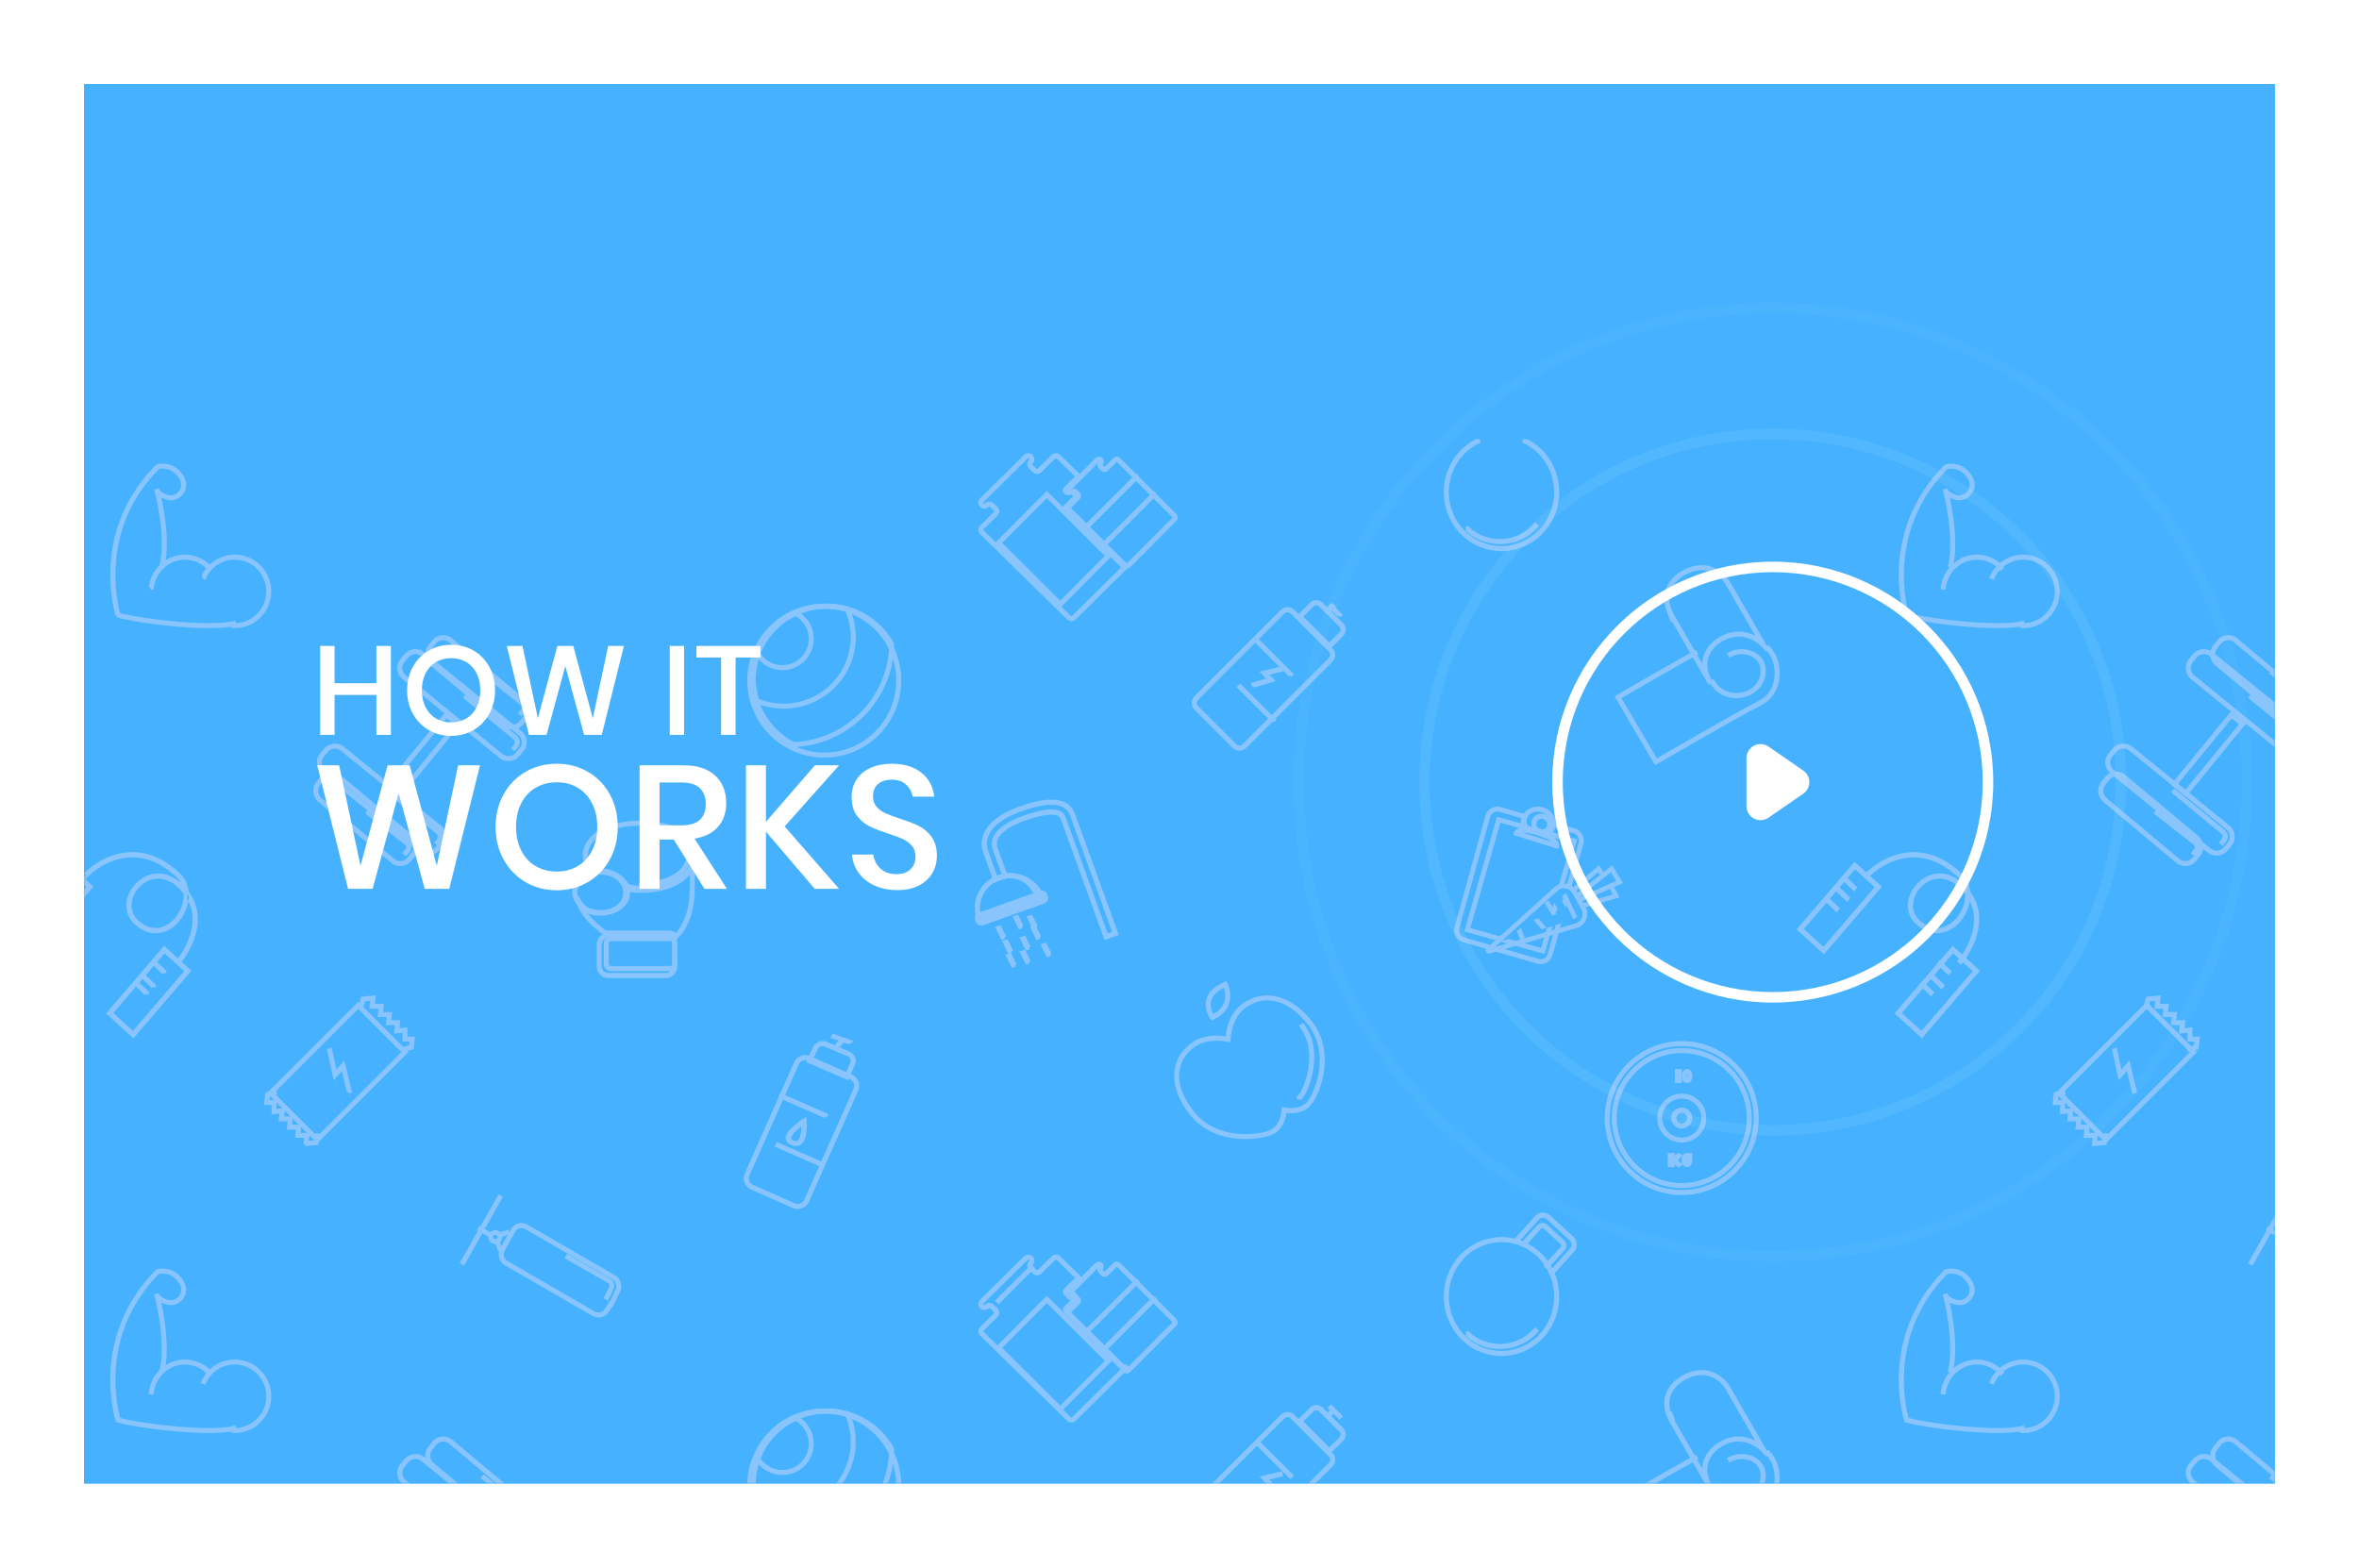 <svg height="448" viewBox="0 0 674 448" width="674" xmlns="http://www.w3.org/2000/svg" xmlns:xlink="http://www.w3.org/1999/xlink"><defs><filter id="a" height="134.5%" width="122%" x="-11%" y="-17.2%"><feOffset dx="12" in="SourceAlpha" result="shadowOffsetOuter1"/><feGaussianBlur in="shadowOffsetOuter1" result="shadowBlurOuter1" stdDeviation="12"/><feColorMatrix in="shadowBlurOuter1" result="shadowMatrixOuter1" values="0 0 0 0 0   0 0 0 0 0   0 0 0 0 0  0 0 0 0.08 0"/><feMerge><feMergeNode in="shadowMatrixOuter1"/><feMergeNode in="SourceGraphic"/></feMerge></filter><path id="b" d="m0 0h626v400h-626z"/><mask id="c" fill="#fff"><use fill="#fff" fill-rule="evenodd" xlink:href="#b"/></mask></defs><g fill="none" fill-rule="evenodd" transform="translate(12 24)"><g filter="url(#a)"><use fill="#46b2ff" xlink:href="#b"/><g mask="url(#c)" opacity=".442"><g transform="translate(-21.696 102)"><path d="m318.228 36.289c.028.016.072.039.15.08l.138-.42c-.005-.004-.011-.008-.016-.011zm-18.626-31.263c-.114-.112-.304-.111-.418.001l-3.944 3.9c-.678.669-1.777.671-2.456.005l-1.083-1.059c-.191-.188-.334-.413-.414-.648-.067-.184-.1-.381-.098-.559-.003-.087.003-.173.014-.247.047-.372.221-.717.494-.986.053-.052.08-.116.079-.196.001-.076-.026-.14-.079-.192-.115-.113-.305-.112-.419-0l-12.554 12.409c-.053.052-.08.116-.079.196-.001.075.026.14.078.191.056.055.128.083.213.083.081.001.152-.028.207-.083.678-.669 1.779-.671 2.458-.005l1.081 1.058c.684.671.687 1.767.005 2.44l-3.945 3.898c-.11.109-.109.283.001.391l3.623 3.55.319.313 17.334 16.981.318.311 3.264 3.198c.114.112.305.112.419-.001l14.015-13.853-16.226-15.895c-.548-.537-.549-1.413-.003-1.953l2.532-2.503-.618-.606c-.258.237-.601.367-.935.362-.362.008-.723-.136-.989-.395-.264-.26-.412-.619-.406-.954-.003-.059-.001-.119.007-.192.005-.038.01-.067.019-.11.01-.05.022-.099.034-.133.065-.21.184-.404.344-.562l3.053-3.017zm19.771 29.768 1.035 1.013-.362.357-15.006 14.832c-.678.669-1.777.671-2.457.005l-24.859-24.35c-.684-.671-.687-1.767-.005-2.44l3.945-3.898c.11-.109.109-.283-.001-.391l-1.08-1.059c-.114-.111-.306-.111-.42.002-.332.326-.772.505-1.223.5-.46.007-.903-.171-1.232-.496-.335-.327-.518-.765-.513-1.216-.007-.459.175-.897.507-1.225l12.552-12.407c.677-.669 1.776-.672 2.456-.007.335.327.518.767.513 1.216.007.459-.173.897-.507 1.227-.053.052-.08.116-.079.199-.001.072.025.135.08.189l1.08 1.059c.114.112.305.111.419-.002l3.946-3.9c.678-.669 1.777-.671 2.457-.005l5.604 5.491.683.668-.362.357-3.313 3.273c.492-.182 1.068-.078 1.464.311l.709.693c.546.537.548 1.413.003 1.952l-2.532 2.503 5.1 4.996.319.313 4.545 4.451.32.313 5.903 5.783z" fill="#dedef9" fill-rule="nonzero"/><path d="m326.914 16.07-.315-.313-4.479-4.462-.315-.313-5.03-5.011-2.499 2.512c-.536.539-1.409.541-1.95.005l-.696-.695c-.104-.104-.19-.221-.253-.346-.106-.204-.157-.431-.146-.619-.003-.084.001-.165.014-.235.012-.082.033-.163.061-.241l-7.278 7.315c.487-.178 1.055-.072 1.444.317l.699.694c.537.537.539 1.41.003 1.949l-2.499 2.512 5.031 5.012.315.313 4.479 4.462.315.313 5.811 5.789 13.102-13.168zm6.881 6.762-13.193 13.261c-.352.355-.865.487-1.338.358-.051-.014-.1-.03-.16-.053-.068-.029-.134-.062-.162-.082-.05-.027-.099-.059-.144-.094-.03-.016-.025-.014-.013-.01-.042-.032-.081-.065-.132-.114l-16.043-15.982c-.539-.537-.54-1.41-.003-1.95l2.499-2.512-.605-.604c-.255.234-.592.363-.921.358-.361.008-.719-.138-.983-.398-.26-.26-.405-.618-.399-.953-.003-.059-.001-.118.007-.191.005-.038.01-.067.018-.11.009-.05.022-.099.033-.133.064-.21.18-.404.338-.562l3.365-3.383.311-.313 4.425-4.448c.537-.54 1.41-.541 1.948-.004.263.26.41.621.402.969.008.341-.12.679-.352.935l.605.601 2.5-2.513c.537-.537 1.41-.539 1.949-.002l16.043 15.982c.539.537.54 1.41.005 1.948z" fill="#dedef9" fill-rule="nonzero"/><path d="m313.356 32.851-16.573-16.508-12.744 12.808 16.573 16.508zm-16.578-18.558 18.625 18.553-.353.354-13.766 13.834-.669.673-18.625-18.551.352-.354.317-.319z" fill="#dedef9" fill-rule="nonzero"/><path d="m323.047 9.968-.68-.673-15.38 15.384 1.038 1.026 15.024-15.028-.353-.353z" fill="#dedef9" fill-rule="nonzero"/><path d="m328.047 14.968-.68-.673-15.38 15.384 1.038 1.026 15.024-15.028-.353-.353z" fill="#dedef9" fill-rule="nonzero"/><path d="m90.229 90.21c-.94 1.139-.771 2.824.378 3.757l27.682 22.505c1.15.935 2.853.766 3.795-.375l1.079-1.309c.939-1.139.77-2.824-.378-3.757l-27.682-22.505c-1.15-.935-2.855-.766-3.795.375zm34.035 25.483-1.081 1.309c-1.439 1.746-4.038 2.003-5.796.574l-27.681-22.505c-1.761-1.43-2.02-4.016-.579-5.765l1.079-1.309c1.441-1.745 4.038-2.002 5.797-.573l27.682 22.505c1.759 1.431 2.019 4.017.579 5.764z" fill="#dedef9" fill-rule="nonzero"/><path d="m123.295 111.155-14.005-11.541-.388-.32-.907 1.115 14.388 11.857c.439.362.504 1.018.144 1.461l-.553.679-.313.385 1.107.915.87-1.07c.861-1.056.706-2.616-.344-3.481zm-34.077-12.91c-.932 1.16-.764 2.88.371 3.829l20.8 17.387c1.129.944 2.796.774 3.721-.38l1.064-1.327c.931-1.16.764-2.88-.371-3.829l-20.8-17.387c-1.129-.944-2.796-.774-3.721.38zm27.062 20.406-1.064 1.327c-1.423 1.773-3.996 2.035-5.734.581l-20.8-17.387c-1.732-1.448-1.986-4.058-.569-5.825l1.064-1.327c1.423-1.773 3.996-2.035 5.734-.581l20.8 17.387c1.732 1.448 1.986 4.058.569 5.825z" fill="#dedef9" fill-rule="nonzero"/><path d="m113.859 117.008-.57.667.38.325.308-.394-.349-.273-.308.394.38.325.57-.667c.736-.861.603-2.14-.293-2.842l-10.972-8.603-.309.393.38.325.285-.334-.38-.325-.309.393 10.972 8.603c.642.503.736 1.401.214 2.012l.76.65c.893-1.045.731-2.596-.357-3.448l-10.972-8.603-.377-.296-.936 1.094 11.383 8.925c.449.352.515.978.15 1.405l-.57.667-.339.397 1.138.89.881-1.031zm-.63-53.797c-.939 1.139-.77 2.824.378 3.757l27.684 22.505c1.15.935 2.853.766 3.793-.375l1.079-1.309c.94-1.139.771-2.824-.378-3.757l-27.682-22.505c-1.15-.935-2.853-.766-3.795.375zm34.035 25.483-1.079 1.309c-1.441 1.745-4.038 2.002-5.797.573l-27.682-22.505c-1.76-1.431-2.019-4.017-.577-5.764l1.079-1.309c1.439-1.746 4.039-2.003 5.796-.574l27.682 22.505c1.761 1.43 2.02 4.016.579 5.764z" fill="#dedef9" fill-rule="nonzero"/><path d="m145.646 87.642c.851-1.048.697-2.596-.343-3.455l-14.014-11.573-.387-.32-.908 1.111 14.399 11.89c.432.357.496 1.005.142 1.442l-.546.673-.313.385 1.106.912.864-1.064-.336-.273z" fill="#dedef9" fill-rule="nonzero"/><path d="m121.218 59.246c-.932 1.16-.764 2.881.372 3.829l20.798 17.387c1.128.944 2.796.774 3.721-.38l1.065-1.327c.93-1.16.762-2.881-.372-3.829l-20.797-17.386c-1.13-.944-2.798-.774-3.723.38zm25.997 21.733c-1.421 1.773-3.996 2.035-5.735.582l-20.797-17.386c-1.733-1.448-1.988-4.058-.571-5.826l1.064-1.327c1.423-1.773 3.996-2.035 5.736-.581l20.798 17.387c1.732 1.448 1.987 4.059.569 5.826z" fill="#dedef9" fill-rule="nonzero"/><path d="m147.632 77.672c.871-1.025.714-2.547-.346-3.385l-11.004-8.679-.379-.299-.925 1.089 11.41 9c.43.34.493.947.142 1.36l-.554.652-.336.396 1.126.886.866-1.019-.329-.279zm-20.222 3.334-2.102-1.721-15.328 18.71 2.102 1.721zm1.989-.198-17.119 20.896-4.289-3.51 17.119-20.897zm103.81-32.877c-2.759 0-5.492.55-8.027 1.622-2.439 1.029-4.633 2.509-6.527 4.4-1.892 1.892-3.374 4.086-4.403 6.521-1.916 4.521-2.146 9.593-.647 14.283.997 3.14 2.695 5.923 5.05 8.276 1.554 1.553 3.325 2.836 5.262 3.813 7.953 4.024 17.534 2.492 23.845-3.813 6.396-6.391 7.854-16.4 3.544-24.334-.935-1.733-2.126-3.33-3.544-4.746-2.444-2.441-5.476-4.238-8.77-5.196-1.879-.549-3.827-.826-5.783-.826zm.003 42.57c-3.432 0-6.828-.804-9.939-2.378-2.074-1.046-3.969-2.419-5.628-4.078-2.519-2.516-4.337-5.496-5.403-8.854-1.603-5.016-1.358-10.44.692-15.274 1.101-2.606 2.686-4.953 4.71-6.975 2.022-2.021 4.371-3.605 6.979-4.706 4.663-1.971 9.906-2.273 14.769-.852 3.524 1.025 6.766 2.947 9.379 5.557 1.517 1.515 2.793 3.223 3.793 5.077 4.609 8.489 3.05 19.189-3.792 26.026-4.169 4.166-9.758 6.456-15.559 6.456z" fill="#dedef9" fill-rule="nonzero"/><path d="m215.92 61.876c2.935 2.936 7.715 2.936 10.651-0 2.937-2.936 2.937-7.715-0-10.651-.469-.469-.994-.872-1.565-1.201-2.269 1.005-4.319 2.413-6.096 4.189-1.777 1.778-3.185 3.827-4.189 6.096.329.572.732 1.097 1.2 1.566zm5.326 3.624c-2.361 0-4.633-.919-6.333-2.619-.652-.652-1.196-1.396-1.616-2.208l-.154-.297.092-.217.038-.09c1.082-2.563 2.64-4.873 4.63-6.862 1.987-1.988 4.296-3.546 6.86-4.629l.308-.131.209.108.087.045c.816.422 1.559.966 2.209 1.617 3.492 3.492 3.492 9.171 0 12.663-1.698 1.698-3.971 2.619-6.331 2.619z" fill="#dedef9" fill-rule="nonzero"/><path d="m235.168 69.507c5.514-5.451 7.135-13.801 4.08-20.873-4.386-1.192-9.088-.888-13.275.865-2.4 1.002-4.56 2.443-6.423 4.285-1.862 1.842-3.319 3.978-4.332 6.349-1.841 4.298-2.1 9.11-.734 13.587 7.144 2.82 15.229 1.182 20.684-4.213zm-13.551 6.993c-2.723 0-5.431-.535-7.982-1.593l-.31-.126-.07-.225-.027-.088c-1.58-4.891-1.338-10.18.682-14.893 1.084-2.54 2.646-4.829 4.64-6.799 1.991-1.97 4.304-3.513 6.873-4.586 4.591-1.921 9.753-2.215 14.542-.83l.317.092.094.213.037.084c3.477 7.671 1.773 16.818-4.24 22.765-3.903 3.86-9.127 5.986-14.554 5.986z" fill="#dedef9" fill-rule="nonzero"/><path d="m248.352 53.84c-2.416-2.398-5.413-4.164-8.668-5.106-1.858-.539-3.783-.812-5.717-.812-2.727 0-5.429.541-7.936 1.594-2.411 1.011-4.58 2.465-6.452 4.323-1.87 1.859-3.334 4.014-4.352 6.406-1.893 4.44-2.121 9.422-.639 14.029.985 3.084 2.663 5.818 4.991 8.13 1.495 1.483 3.187 2.714 5.036 3.662 7.088-.36 13.748-3.301 18.774-8.292 5.235-5.2 8.205-12.095 8.377-19.437-.91-1.639-2.058-3.152-3.414-4.499zm-23.859 33.657-.188.008-.117-.059-.047-.024c-2.051-1.028-3.925-2.378-5.566-4.009-2.491-2.473-4.29-5.404-5.344-8.705-1.586-4.932-1.343-10.266.685-15.019 1.089-2.562 2.657-4.87 4.659-6.858 2-1.987 4.323-3.544 6.902-4.626 4.611-1.937 9.796-2.235 14.604-.837 3.485 1.008 6.691 2.897 9.275 5.463 1.501 1.489 2.763 3.169 3.749 4.987l.095.17-.004.139-.002.048c-.132 7.784-3.257 15.104-8.801 20.608-5.322 5.286-12.39 8.381-19.9 8.714zm1.417 90.646-14.101 31.767c-.452 1.02.01 2.218 1.029 2.67l11.971 5.307c.495.219 1.044.233 1.549.039.506-.196.903-.575 1.124-1.069l14.1-31.767c.219-.495.233-1.043.038-1.549-.195-.505-.572-.902-1.068-1.121l-11.969-5.307c-.497-.22-1.05-.229-1.551-.037-.498.192-.902.57-1.122 1.067zm.966 41.125c-.865.331-1.808.308-2.649-.066l-11.971-5.307c-1.746-.774-2.536-2.823-1.762-4.568l14.102-31.769c.774-1.745 2.824-2.534 4.57-1.761l11.969 5.307c.845.375 1.497 1.058 1.828 1.918.333.862.309 1.805-.066 2.65l-14.1 31.769c-.375.843-1.059 1.494-1.921 1.826z" fill="#dedef9" fill-rule="nonzero"/><path d="m239.27 180.77 1.338-2.926c.171-.373.181-.785.031-1.165-.154-.385-.452-.689-.843-.857l-6.391-2.751c-.811-.349-1.763.008-2.12.786l-1.328 2.906zm.732 1.882-11.974-5.153.213-.465 1.724-3.77c.684-1.497 2.486-2.171 4.02-1.511l6.39 2.751c.745.321 1.32.907 1.615 1.647.295.745.274 1.559-.059 2.287z" fill="#dedef9" fill-rule="nonzero"/><path d="m237.225 173.009.38.302 1.964-2.479-1.582-.395-2.166 2.734 1.272.314.111-.449z" fill="#dedef9" fill-rule="nonzero"/><path d="m240.53 172.175.051-.147.386.215.454-.814-5.788-2.04-.665 1.182 5.396 1.901.112-.316z" fill="#dedef9" fill-rule="nonzero"/><path d="m233.518 193.003.449.204.393-.867-13.736-5.996-.592 1.317 13.28 5.798.178-.407zm.178-.407-.455-.207-.184.405.461.209z" fill="#dedef9" fill-rule="nonzero"/><path d="m232.518 207.002.452.203.389-.866-13.734-5.995-.593 1.317 13.282 5.797.177-.406z" fill="#dedef9" fill-rule="nonzero"/><path d="m223.724 199.347c.031.211.228.399.695.573.491.184.839.18 1.105.021.746-.444 1.134-2.155 1.15-4.105-1.747 1.34-3.056 2.778-2.95 3.511zm.133 1.914c-.95-.355-1.529-.933-1.642-1.718-.092-.635.148-1.313.647-2.036.423-.614 1.029-1.253 1.772-1.905.845-.742 1.663-1.338 2.317-1.769l1.082-.709.075.83.036.405c.067.684.091 1.783-.022 2.891-.191 1.887-.725 3.28-1.783 3.909-.152.091-.315.165-.484.22-.602.195-1.274.15-1.997-.119zm141.711-152.301c-.345 0-.675.133-.922.38l-24.609 24.61c-.246.246-.381.572-.381.921 0 .349.135.674.381.921l10.868 10.868c.508.507 1.335.507 1.843 0l24.608-24.609c.506-.508.506-1.335 0-1.842l-10.867-10.867c-.248-.247-.578-.381-.921-.381zm-13.743 39.54c-.727 0-1.428-.284-1.953-.808l-10.868-10.868c-.52-.521-.808-1.217-.808-1.953 0-.736.288-1.432.809-1.953l24.609-24.61c1.078-1.077 2.83-1.077 3.907 0l10.868 10.868c1.076 1.077 1.076 2.829-0 3.907l-24.609 24.61c-.525.524-1.226.808-1.954.808z" fill="#dedef9" fill-rule="nonzero"/><path d="m377.481 57.618 2.907-2.908c.441-.441.441-1.159-0-1.599l-5.805-5.804c-.439-.44-1.158-.44-1.599 0l-2.907 2.908zm0 2.089-9.493-9.492 3.952-3.952c1.017-1.017 2.671-1.017 3.688-0l5.805 5.804c1.017 1.017 1.017 2.671 0 3.689z" fill="#dedef9" fill-rule="nonzero"/><path d="m377.401 49.354 2.002-2.002-1.058-1.059-2.356 2.356.704.705.354-.354z" fill="#dedef9" fill-rule="nonzero"/><path d="m377.985 47-.289.289.354.354.289-.289zm.065-.065-.418.418 2.711 2.711.354-.354-.354-.354-.289.289.707.707.642-.642-3.418-3.418-.996.996 3.065 3.065.707-.707z" fill="#dedef9" fill-rule="nonzero"/><path d="m366.74 67.353.663-.663-10.398-10.397-1.016 1.017 10.044 10.044.353-.354z" fill="#dedef9" fill-rule="nonzero"/><path d="m361.74 79.646-9.691-9.69-.353.354.353.353.31-.309-.354-.354-.353.354 9.69 9.69.044-.044.354.354.663-.664-10.398-10.397-1.016 1.017 10.044 10.044.663-.664-.354-.353-.309.309.353.354z" fill="#dedef9" fill-rule="nonzero"/><path d="m355.968 70.479 6.178-1.857-1.738-1.829 3.88-.942-.318-1.458-6.409 1.555 1.845 1.94-4.321 1.298.256.944.483-.131zm3.844-4.312-.245.83.84-.204zm.154 2.312.218-.823-.779.234zm-82.198 67.741c-.078.028-.116.106-.09.175l.202.544c.028.075.12.117.204.087l17.538-6.244c.078-.028.115-.106.09-.175l-.202-.544c-.028-.075-.12-.117-.204-.087zm18.351-4.059-17.538 6.244c-.841.299-1.776-.127-2.085-.958l-.202-.546c-.311-.836.13-1.76.976-2.061l17.539-6.244c.841-.3 1.775.126 2.084.957l.202.546c.311.836-.13 1.76-.976 2.061z" fill="#dedef9" fill-rule="nonzero"/><path d="m294.393 130.02c-1.72-3.564-5.772-5.643-9.718-4.901-.87.158-1.755.468-2.529.885-3.514 1.868-5.221 5.962-4.144 9.753zm1.952.874-19.254 6.739-.173-.456-.083-.22c-1.76-4.651.219-9.914 4.603-12.244.907-.489 1.943-.852 2.962-1.038 4.906-.923 9.923 1.877 11.679 6.519z" fill="#dedef9" fill-rule="nonzero"/><path d="m293.522 129.446.835-.425-.21-.44c-1.745-3.654-5.594-5.684-9.361-4.921-.423.083-.851.205-1.267.362l-.457.173.484 1.377.479-.181c.342-.129.692-.229 1.039-.297 3.118-.631 6.317 1.059 7.78 4.122l.451-.215z" fill="#dedef9" fill-rule="nonzero"/><path d="m315.451 140.28-12.022-33.241c-1.318-3.644-6.02-4.086-14.182-1.097-4.947 1.812-7.79 4.068-8.967 6.568-.792 1.684-.756 3.285-.271 4.628l2.583 7.141c.414-.186.844-.343 1.28-.468l-2.585-7.144c-1.288-3.558 1.948-7.058 8.424-9.43 6.496-2.379 11.299-2.878 12.44.276l12.021 33.237zm1.884.88-4.045 1.481-12.524-34.628c-.717-1.983-5.165-1.366-10.551.607-5.747 2.105-8.481 4.957-7.545 7.542l3.159 8.734-.575.11-.272.052c-.838.159-1.694.473-2.44.893l-.757.427-.201-.556-2.959-8.183c-.601-1.66-.659-3.629.276-5.676 1.329-2.91 4.479-5.444 9.841-7.408 8.913-3.264 14.391-2.668 16.072 1.979z" fill="#dedef9" fill-rule="nonzero"/><path d="m290.146 138.61-1.554-3.202-1.609.44 1.816 3.744 1.029-.281-.132-.483z" fill="#dedef9" fill-rule="nonzero"/><path d="m292.146 144.611-1.551-3.202-1.612.438 1.816 3.745 1.029-.281-.132-.482z" fill="#dedef9" fill-rule="nonzero"/><path d="m292.146 148.61-1.554-3.202-1.609.44 1.816 3.744 1.029-.281-.132-.482z" fill="#dedef9" fill-rule="nonzero"/><path d="m285.146 141.61-1.554-3.202-1.609.44 1.816 3.744 1.029-.281-.132-.483z" fill="#dedef9" fill-rule="nonzero"/><path d="m287.146 145.61-1.554-3.202-1.609.44 1.816 3.744 1.029-.281-.132-.483z" fill="#dedef9" fill-rule="nonzero"/><path d="m288.146 149.611-1.551-3.203-1.612.44 1.816 3.744 1.029-.281-.132-.482z" fill="#dedef9" fill-rule="nonzero"/><path d="m294.146 138.61-1.554-3.202-1.609.44 1.816 3.744 1.029-.281-.132-.483z" fill="#dedef9" fill-rule="nonzero"/><path d="m295.146 141.61-1.554-3.202-1.609.44 1.816 3.744 1.029-.281-.132-.482z" fill="#dedef9" fill-rule="nonzero"/><path d="m298.146 146.61-1.553-3.202-1.61.44 1.816 3.744 1.029-.281-.132-.483z" fill="#dedef9" fill-rule="nonzero"/><path d="m177.993 126.797c.358.079.496.108.67.14.541.099 1.064.137 2.032.137 7.699 0 13.207-2.672 14.793-7.08.182-.487.273-.989.273-1.494 0-4.994-6.142-8.573-15.066-8.573-8.806 0-14.948 3.537-15.063 8.522-.002.013-.002.016-.002.033l0.0.019c0 1.259.579 2.531 1.698 3.697.437-.051.897-.077 1.371-.077 3.848 0 7.262 1.807 8.468 4.502.258.051.497.103.824.175zm2.703 1.703c-1.077 0-1.694-.048-2.348-.171-.181-.034-.32-.064-.664-.139-.512-.112-.767-.166-1.168-.241l-.405-.076-.096-.271-.041-.115c-.821-2.293-3.807-3.94-7.273-3.94-.537 0-1.049.037-1.519.109l-.353.054-.178-.172-.077-.074c-1.548-1.49-2.378-3.208-2.378-4.964 0-.08.004-.153.009-.163.13-5.835 6.969-9.837 16.491-9.837 9.661 0 16.5 4.061 16.5 10 0 .673-.121 1.342-.358 1.982-1.816 5.047-7.873 8.018-16.142 8.018z" fill="#dedef9" fill-rule="nonzero"/><path d="m194.696 119h-.431v.5h.431zm.069 0h-.569c0 .358-.062.717-.185 1.069-1.343 3.936-6.427 6.431-13.315 6.431v1c7.269 0 12.754-2.692 14.26-7.104.159-.453.24-.925.24-1.396v-.5h-1.431v.5c0 .306-.054.614-.161.917-1.281 3.754-6.208 6.136-12.908 6.136h-.5v.946h1v-.446h-.5v.5c7.081 0 12.408-2.576 13.853-6.808.143-.404.217-.825.217-1.246zm-25.569 4.92c-.515 0-1.006.036-1.462.108-2.416.355-4.081 1.609-4.866 3.655-.168.42-.253.861-.253 1.317 0 .696.199 1.375.598 2.021 1.244 2.003 3.297 3.059 5.983 3.059 3.849 0 6.581-2.153 6.581-5.08 0-.411-.07-.817-.209-1.209-.846-2.419-3.208-3.871-6.372-3.871zm0 11.58c-3.427 0-5.768-1.444-7.19-3.732-.536-.872-.81-1.805-.81-2.768 0-.634.119-1.255.352-1.836.914-2.376 2.823-4.077 5.973-4.539.524-.083 1.087-.124 1.675-.124 3.698 0 6.668 1.841 7.709 4.818.193.542.291 1.108.291 1.682 0 3.78-3.4 6.5-8 6.5z" fill="#dedef9" fill-rule="nonzero"/><path d="m161.634 127.979 1.484 2.329.621.974c1.339 2.106 2.747 2.98 5.368 2.98 3.986 0 7.175-2.259 7.175-4.937 0-.398-.069-.791-.206-1.168l-.422-1.159.861.16.359.067c.401.075.651.127 1.163.24.344.075.476.103.643.134.519.095 1.02.131 1.949.131 7.389 0 12.672-2.56 14.19-6.773l1.377-3.809v10.693c0 6.158-1.678 11.119-4.875 14.334l-.608.609-.34-.501-.141-.208c-.327-.476-.873-.761-1.465-.761h-18.36l-.126-.084-.052-.035c-.259-.172-.679-.471-1.187-.861-.808-.621-1.623-1.312-2.401-2.06-2.218-2.129-3.739-4.313-4.196-6.469l-.319-1.505-.16-.383.107.129zm27.133 11.925c.76 0 1.484.264 2.052.736 2.552-2.92 3.958-7.428 3.958-12.8v-3.927c-2.607 3.338-7.684 5.226-14.149 5.226-1.035 0-1.629-.046-2.259-.164-.174-.033-.308-.061-.638-.134-.02-.004-.039-.009-.058-.013.017.165.026.331.026.497 0 3.541-3.883 6.347-8.594 6.347-1.407 0-2.568-.246-3.552-.728.653.865 1.459 1.734 2.384 2.595.642.597 1.305 1.155 1.958 1.663.371.288.693.525.948.704z" fill="#dedef9" fill-rule="nonzero"/><path d="m171.349 141.967c-.828 0-1.579.728-1.717 1.709-.015.114-.022.221-.022.326v5.997c0 1.134.795 2.034 1.739 2.034h16.694c.945 0 1.741-.9 1.741-2.034v-5.997c0-.412-.109-.813-.316-1.163-.326-.551-.859-.872-1.424-.872zm16.694 11.533h-16.694c-1.753 0-3.153-1.583-3.153-3.501v-5.997c0-.167.012-.338.038-.531.236-1.684 1.563-2.97 3.115-2.97h16.694c1.068 0 2.05.592 2.629 1.571.343.582.524 1.249.524 1.931v5.997c0 1.919-1.399 3.501-3.153 3.501z" fill="#dedef9" fill-rule="nonzero"/><path d="m172.178 142.953c-.262 0-.507.224-.552.529-.007.045-.01.08-.01.112v5.812c0 .36.261.641.561.641h17.034c.302 0 .563-.281.563-.641v-5.812c0-.132-.036-.257-.111-.377-.105-.168-.273-.264-.452-.264zm17.034 8.547h-17.034c-1.102 0-1.982-.947-1.982-2.094v-5.812c0-.102.008-.197.024-.326.149-1.005.982-1.768 1.958-1.768h17.034c.67 0 1.287.352 1.652.937.219.354.332.746.332 1.157v5.812c0 1.147-.881 2.094-1.984 2.094zm-100.859 47.19 24.032-24.034-12.348-12.346-24.032 24.032zm0 2.017-14.365-14.365 26.049-26.049 14.365 14.363z" fill="#dedef9" fill-rule="nonzero"/><path d="m113.201 174.097.097.388 2.556-.639.4-3.605h-2.165v-2.686l-2.251.25.251-2.252h-2.605l.261-2.344h-2.605l.261-2.344h-2.605l.269-2.418-4.214.383-.762 3.051 1.358.339.522-2.086 1.516-.138-.252 2.269h2.604l-.261 2.344h2.605l-.261 2.344h2.605l-.272 2.436 2.437-.271v2.522h2.001l-.12 1.084-2.098.524.219.873.484-.122zm-12.118-12.484.121-.485-.388-.097-.121.485zm12.506 8.628.5.5v-.5zm-2.373-2.367.552.552.069-.621zm-2.292-2.321.497.555.062-.555zm-2.343-2.344.497.555.062-.555zm-2.343-2.344.497.555.062-.555zm-.143-.925-.542-.553-.068.609zm2.301 2.325-.497-.555-.062.555zm2.343 2.344-.497-.555-.062.555zm2.343 2.344-.497-.555-.062.555zm2.162 2.104-.555-.497v.559zm2.004 2.584-.497-.555-.062.555zm-1.588 2.238-.097-.388-.485.122.097.388zm-28.885 27.234.123-.011.036.397 3.604-.327.762-3.05-1.357-.341-.522 2.088-1.516.138.252-2.27h-2.603l.259-2.344h-2.604l.261-2.344h-2.604l.271-2.438-2.436.272v-2.524h-2.001l.12-1.083 2.096-.523-.339-1.358-3.04.761-.401 3.605h2.166v2.687l2.251-.251-.25 2.252h2.604l-.261 2.344h2.605l-.259 2.344h2.603l-.201 1.81.397.044zm-1.781-3.376.497.555.061-.555zm-2.345-2.344.497.555.062-.555zm-2.343-2.344.497.555.062-.555zm-2.162-2.104.555.497v-.559zm-2.005-2.586.497.555.062-.555zm1.661 1.401-.5-.5v.5zm2.373 2.367-.552-.552-.069.621zm2.291 2.321-.497-.555-.062.555zm2.344 2.344-.497-.555-.061.555zm2.344 2.344-.497-.555-.062.555zm12.319-12.659.818-.265-2.215-9.201-2.274 2.641-1.35-6.282-1.343.392 1.926 8.958 2.327-2.706 1.47 6.104.486-.117zm-4.327-6.062.868.221-.211-.984zm2.854-1.141-.865-.209.229.949zm-88.316-34.675 14.651-17.082-5.626-5.114-14.651 17.082zm.13 2.118-7.814-7.103 16.578-19.329 7.814 7.103zm27.87 21.882 14.651-17.082-5.626-5.114-14.651 17.082zm.13 2.119-7.814-7.104 16.578-19.329 7.814 7.103z" fill="#dedef9" fill-rule="nonzero"/><path d="m51.514 131.479c.087-.537.134-1.076.138-1.612l-.468.14c-.006.257-.022.516-.048.774.135.231.261.463.378.697zm-.137-1.447-.181-1.004-.532-.797-.001.143c.138.167.272.334.4.504l.09.119.01.149c.015.22.023.44.023.662zm-2.987-2.587c-1.942-1.77-4.092-2.565-6.229-2.324-1.858.209-3.619 1.183-4.957 2.747-2.466 2.882-2.673 6.73-.046 9.124 1.828 1.666 3.819 2.401 5.768 2.153 1.71-.218 3.395-1.198 4.739-2.768 1.689-1.974 2.636-4.59 2.51-7.013-.513-.661-1.107-1.301-1.785-1.918zm.986-1.095c-.372-.713-.871-1.362-1.498-1.933-5.972-5.441-11.976-6.527-17.775-4.471-2.043.724-3.919 1.797-5.585 3.07-1.009.771-1.772 1.484-2.11 1.859l-.346.383-1.062-1.02.325-.36c.391-.433 1.214-1.204 2.3-2.034 1.786-1.366 3.798-2.52 6-3.302 6.287-2.235 12.833-1.055 19.235 4.777 1.608 1.465 2.527 3.364 2.744 5.491 3.036 4.143 3.265 8.869 1.481 13.758-.628 1.72-1.466 3.342-2.416 4.819-.579.9-1.106 1.602-1.394 1.938l-.335.392-1.088-.992.315-.368c.238-.279.707-.902 1.228-1.704.859-1.323 1.625-2.778 2.211-4.319 1.457-3.829 1.577-7.517-.09-10.855-.343 2.116-1.312 4.196-2.74 5.865-3.335 3.897-8.262 4.696-12.597.746-3.279-2.987-3.042-7.732-.081-11.191 1.576-1.842 3.672-2.998 5.903-3.25 2.573-.29 5.127.65 7.373 2.696.001.001.003.003.004.004zm-26.993-2.17-.341-.327-.346.361.351.317zm26.828 24.472c.006-.007.012-.015.017-.023l-.347-.316-.337.37.359.307z" fill="#dedef9" fill-rule="nonzero"/><path d="m14.788 131.313.582-.727-3.422-3.328-.926 1.156 3.027 2.944.349-.358z" fill="#dedef9" fill-rule="nonzero"/><path d="m17.788 128.313.582-.727-3.422-3.328-.926 1.156 3.027 2.944.349-.358z" fill="#dedef9" fill-rule="nonzero"/><path d="m11.788 134.313.582-.727-3.422-3.328-.926 1.156 3.027 2.944.349-.358z" fill="#dedef9" fill-rule="nonzero"/><path d="m41.788 156.313.582-.727-3.422-3.328-.926 1.156 3.027 2.944.349-.358z" fill="#dedef9" fill-rule="nonzero"/><path d="m44.788 152.313.582-.727-3.422-3.328-.926 1.156 3.027 2.944.349-.358z" fill="#dedef9" fill-rule="nonzero"/><path d="m39.788 158.313.582-.727-3.422-3.328-.926 1.156 3.027 2.944.349-.358z" fill="#dedef9" fill-rule="nonzero"/><path d="m364.482 190.433.253.05c1.988.385 4.185.217 5.835-1.049 1.392-1.068 3.199-4.853 3.881-8.784.892-5.142-.023-10.053-3.137-13.984-5.926-7.48-12.741-8.52-17.985-4.496-1.594 1.223-2.68 2.979-3.343 5.072-.441 1.394-.635 2.723-.673 3.772l-.033.851-.577-.118-.264-.054c-1.044-.22-2.402-.359-3.886-.277-2.227.122-4.224.733-5.82 1.957-5.239 4.02-5.874 10.765.048 18.241 3.117 3.932 7.739 6.004 13.028 6.406 4.043.308 8.218-.495 9.612-1.565.946-.726 1.603-1.774 2.015-3.029.276-.841.404-1.644.436-2.273l.044-.831zm-12.037-29.404c5.766-4.424 13.618-3.317 20.005 4.745 3.387 4.275 4.369 9.604 3.394 15.147-.75 4.262-2.721 8.372-4.39 9.653-1.791 1.374-4.025 1.707-6.208 1.443-.275 2.151-1.147 4.202-2.939 5.577-1.668 1.279-6.195 2.159-10.574 1.835-5.695-.42-10.703-2.653-14.088-6.926-6.39-8.066-5.566-15.844.205-20.274 2.907-2.23 6.612-2.635 10.072-2.095.311-3.431 1.618-6.875 4.523-9.106z" fill="#dedef9" fill-rule="nonzero"/><path d="m369.285 188.392c1.305-1.034 2.937-4.763 3.585-8.574.843-4.958.107-9.603-2.596-13.123l-.309-.402-1.14.903.3.391c2.437 3.174 3.117 7.408 2.354 11.965-.582 3.476-2.064 6.881-3.093 7.695l-.388.307.581.753.396-.306zm-21.795-28.039c.459-1.391.32-2.845-.105-4.096-2.051 1.005-3.259 2.264-3.635 3.742-.336 1.322.003 2.666.622 3.783 1.616-.879 2.655-2.029 3.118-3.429zm-3.078 5.028-.522.246-.244-.328-.107-.144c-.196-.271-.431-.658-.673-1.188-.627-1.376-.87-2.852-.496-4.327.537-2.118 2.278-3.805 5.125-5.022l.616-.263.209.426.087.177c.195.389.44 1.051.608 1.866.276 1.331.258 2.686-.171 3.987-.41 1.243-1.165 2.32-2.25 3.215-.621.513-1.35.965-2.181 1.356zm-288.795-126.535.078.035-.206.454.835.378.205-.458c.746-1.664 1.962-3.049 3.516-4.006 4.245-2.613 9.812-1.265 12.41 3.006 2.599 4.273 1.258 9.878-2.989 12.491-1.543.95-3.309 1.409-5.108 1.327l-.5-.023-.063 1.415.499.023c2.083.094 4.128-.437 5.912-1.535 4.911-3.023 6.46-9.497 3.456-14.436-3.005-4.94-9.446-6.5-14.359-3.476-1.797 1.106-3.203 2.709-4.065 4.633l.378.17c-0.0.001-0.0.001-.001.002z" fill="#dedef9" fill-rule="nonzero"/><path d="m40.695 41.949-.063.493.919.118.06-.5c.099-.82.304-1.623.607-2.388.729-1.835 1.983-3.351 3.627-4.389 3.581-2.258 8.282-1.629 11.178 1.497l.35.378 1.018-1.003-.329-.356c-3.359-3.626-8.813-4.356-12.97-1.734-1.901 1.199-3.352 2.954-4.194 5.071-.35.88-.585 1.804-.699 2.748l.419.051z" fill="#dedef9" fill-rule="nonzero"/><path d="m42.145 13.62.045.191-.418.144.121.451c.096.357.289 1.154.504 2.154.355 1.65.679 3.429.939 5.271.738 5.226.826 9.929.007 13.572l-.11.492 1.385.3.109-.484c1.234-5.49.547-12.688-.955-19.511.513.267 1.114.489 1.811.654 1.687.399 3.556-.373 4.565-1.875 1.117-1.662.933-3.768-.454-5.599-1.316-1.737-2.941-2.619-4.695-2.832-1.062-.128-1.966.002-2.495.18l-.049.017-.11.038-.117.117c-8.503 8.566-12.394 18.569-12.962 28.815-.2 3.61.032 7.048.564 10.202.321 1.908.689 3.363.929 4.093l.033.102.393-.128.015.05.041.011-.114.392.106.031c.672.196 2.152.543 4.315.94 3.573.654 7.934 1.238 13.109 1.683 5.205.448 9.311.509 12.441.286 1.94-.138 3.151-.352 3.746-.536l.482-.149-.43-1.34-.471.142c-.107.032-.374.094-.787.166-.696.12-1.575.226-2.65.302-3.081.219-7.114.163-12.21-.276-4.782-.412-8.87-.942-12.283-1.541-1.256-.22-2.352-.438-3.29-.646-.489-.109-.891-.205-1.205-.286-.094-.334-.202-.755-.316-1.255-.216-.945-.413-1.998-.578-3.147-.449-3.13-.593-6.5-.317-10.013.764-9.734 4.563-18.904 12.314-26.773.5-.123 1.179-.175 1.945-.048 1.301.217 2.5.916 3.512 2.252 1.05 1.386 1.183 2.812.407 3.966-.686 1.021-1.953 1.548-3.059 1.287-.726-.172-1.315-.415-1.784-.709-.545-.342-.808-.651-.911-.855l-.196-.391-.709.244zm1.343 1.335-.822.485c.309.28.676.535 1.106.759-.092-.416-.186-.831-.284-1.244zm557.742 75.255c-.94 1.139-.771 2.824.378 3.757l27.682 22.505c1.15.935 2.853.766 3.795-.375l1.079-1.309c.939-1.139.77-2.824-.377-3.757l-27.682-22.505c-1.15-.935-2.855-.766-3.795.375zm34.036 25.483-1.081 1.309c-1.439 1.746-4.039 2.003-5.796.574l-27.682-22.505c-1.76-1.431-2.02-4.017-.579-5.764l1.079-1.309c1.441-1.745 4.038-2.002 5.797-.573l27.682 22.505c1.76 1.431 2.02 4.017.579 5.764z" fill="#dedef9" fill-rule="nonzero"/><path d="m633.295 111.155-14.005-11.541-.388-.32-.907 1.115 14.388 11.857c.439.362.504 1.018.144 1.461l-.553.679-.313.385 1.107.915.87-1.07c.861-1.056.706-2.616-.344-3.481zm-34.077-12.91c-.932 1.16-.764 2.88.371 3.829l20.8 17.387c1.129.944 2.796.774 3.721-.38l1.064-1.327c.931-1.16.764-2.88-.371-3.829l-20.8-17.387c-1.129-.944-2.796-.774-3.721.38zm27.062 20.406-1.064 1.327c-1.423 1.773-3.996 2.035-5.734.581l-20.8-17.387c-1.732-1.448-1.986-4.058-.569-5.825l1.064-1.327c1.423-1.773 3.996-2.035 5.734-.581l20.8 17.387c1.732 1.448 1.986 4.058.569 5.825z" fill="#dedef9" fill-rule="nonzero"/><path d="m624.859 117.008-.57.667.38.325.308-.394-.349-.273-.308.394.38.325.57-.667c.736-.861.603-2.14-.293-2.842l-10.972-8.603-.309.393.38.325.285-.334-.38-.325-.309.393 10.972 8.603c.642.503.736 1.401.214 2.012l.76.65c.893-1.045.731-2.596-.357-3.448l-10.972-8.603-.377-.296-.936 1.094 11.383 8.925c.449.352.515.978.15 1.405l-.57.667-.339.397 1.138.89.881-1.031zm-.252-50.04 27.683 22.505c1.15.935 2.853.766 3.793-.375l1.079-1.309c.94-1.139.771-2.824-.378-3.757l-27.682-22.505c-1.149-.935-2.853-.766-3.795.375l-1.079 1.309c-.939 1.139-.77 2.824.378 3.757zm33.657 21.726-1.079 1.309c-1.441 1.746-4.038 2.002-5.797.573l-27.681-22.505c-1.759-1.431-2.019-4.017-.578-5.765l1.081-1.308c1.439-1.746 4.038-2.003 5.796-.574l27.683 22.505c1.759 1.43 2.018 4.016.577 5.764z" fill="#dedef9" fill-rule="nonzero"/><path d="m655.646 87.642c.851-1.048.697-2.596-.343-3.455l-14.016-11.573-.389-.321-.904 1.112 14.398 11.889c.433.357.497 1.005.142 1.442l-.546.673-.313.385 1.106.912.864-1.064-.336-.273z" fill="#dedef9" fill-rule="nonzero"/><path d="m631.218 59.246c-.932 1.16-.764 2.881.372 3.829l20.797 17.387c1.129.944 2.796.774 3.722-.38l1.065-1.327c.93-1.16.762-2.881-.372-3.829l-20.797-17.386c-1.13-.944-2.798-.774-3.723.38zm25.997 21.733c-1.422 1.773-3.996 2.035-5.735.582l-20.797-17.386c-1.733-1.448-1.988-4.058-.571-5.826l1.064-1.327c1.423-1.773 3.996-2.035 5.736-.581l20.798 17.387c1.732 1.448 1.987 4.059.569 5.825z" fill="#dedef9" fill-rule="nonzero"/><g fill="#c2c2e3" stroke="#dedef9"><path d="m658.251 77.348-.554.652-.339-.267.554-.652c.535-.629.439-1.561-.213-2.076l-11.003-8.679.277-.326 11.003 8.679c.838.663.963 1.86.275 2.669m-36.1 23.071 15.962-19.484-2.876-2.354-15.962 19.484zm16.544-19.542-16.485 20.123-3.515-2.877 16.485-20.123zm-160.5 91.548c-11.62 0-21.075 9.455-21.075 21.075s9.455 21.073 21.075 21.073 21.073-9.453 21.073-21.073-9.453-21.075-21.073-21.075zm0 42.575c-11.856 0-21.5-9.646-21.5-21.5 0-11.856 9.644-21.5 21.5-21.5 11.854 0 21.5 9.644 21.5 21.5 0 11.854-9.646 21.5-21.5 21.5z"/><path d="m478.197 174.429c-10.517 0-19.071 8.555-19.071 19.071 0 10.515 8.555 19.071 19.071 19.071 10.515 0 19.07-8.557 19.07-19.071 0-10.517-8.555-19.071-19.07-19.071zm0 38.571c-10.752 0-19.501-8.747-19.501-19.499 0-10.752 8.749-19.501 19.501-19.501 10.752 0 19.499 8.749 19.499 19.501 0 10.752-8.747 19.499-19.499 19.499z"/><path d="m478.195 187.42c-3.353 0-6.081 2.727-6.081 6.08s2.728 6.08 6.081 6.08 6.081-2.727 6.081-6.08-2.728-6.08-6.081-6.08zm0 12.58c-3.583 0-6.499-2.915-6.499-6.5s2.916-6.5 6.499-6.5c3.585 0 6.501 2.915 6.501 6.5s-2.916 6.5-6.501 6.5z"/><path d="m478.195 191.454c-1.127 0-2.044.918-2.044 2.046s.916 2.046 2.044 2.046c1.129 0 2.046-.918 2.046-2.046s-.916-2.046-2.046-2.046zm0 4.546c-1.377 0-2.499-1.121-2.499-2.5s1.122-2.5 2.499-2.5c1.379 0 2.501 1.121 2.501 2.5s-1.122 2.5-2.501 2.5z"/><path d="m476.696 183h1v-3h-1z"/><path d="m479.696 180.429c-.297 0-.599.369-.599 1.072 0 1.406 1.199 1.406 1.199 0 0-.703-.3-1.072-.599-1.072zm0 2.571c-.481 0-1-.469-1-1.499 0-1.03.519-1.501 1-1.501s1 .471 1 1.501c0 1.03-.519 1.499-1 1.499zm0 24c-.481 0-1-.469-1-1.5s.519-1.5 1-1.5c.341 0 .649.229.829.613l-.359.191c-.11-.239-.281-.376-.47-.376-.297 0-.599.369-.599 1.072s.302 1.072.599 1.072c.17 0 .331-.116.441-.317.103-.192.158-.454.158-.755h.401c0 .383-.073.71-.215.972-.183.336-.47.528-.785.528"/><path d="m474.696 207h1v-3h-1z"/><path d="m477.304 207-1.548-1.373c-.081-.073-.081-.181 0-.255l1.548-1.372.392.255-1.404 1.245 1.404 1.245z"/><path d="m479.696 205h1v-1h-1z"/><path d="m586.299 186.342 13.055 13.055 24.739-24.741-13.053-13.053zm13.055 13.658-13.658-13.658 25.344-25.342 13.656 13.656z"/><path d="m623.177 174-.095-.388 1.947-.486.221-1.986h-2.06v-2.58l-2.371.263.264-2.37h-2.604l.261-2.344h-2.605l.261-2.345h-2.604l.258-2.322-2.48.225-.487 1.946-.387-.096.554-2.222 3.251-.295-.263 2.365h2.604l-.261 2.344h2.605l-.261 2.344h2.604l-.257 2.318 2.317-.257v2.627h2.107l-.3 2.704z"/><path d="m595.891 201 .263-2.365h-2.603l.259-2.344h-2.604l.261-2.344h-2.605l.258-2.318-2.318.258v-2.628h-2.106l.3-2.704 2.218-.555.098.388-1.95.486-.22 1.984h2.061v2.583l2.37-.265-.265 2.372h2.605l-.261 2.344h2.604l-.259 2.344h2.603l-.258 2.323 2.48-.226.486-1.946.388.097-.555 2.221z"/><path d="m607.319 186-1.698-7.053-2.308 2.683-1.617-7.519.38-.111 1.448 6.74 2.294-2.664 1.878 7.802z"/><path d="m512.361 139.527 6.366 5.787 15.301-17.842-6.366-5.787zm6.407 6.473-7.072-6.43 15.926-18.57 7.074 6.43zm21.593 17.527 6.367 5.787 15.302-17.841-6.367-5.787zm6.407 6.473-7.073-6.431 15.927-18.569 7.073 6.43z"/><path d="m557.726 127.075c-2.042-1.862-4.332-2.71-6.621-2.451-1.987.224-3.862 1.261-5.282 2.918-2.347 2.742-3.101 6.996-.003 9.819 1.932 1.759 4.064 2.547 6.169 2.279 1.839-.234 3.634-1.278 5.055-2.939 1.767-2.065 2.806-4.867 2.62-7.522-.541-.714-1.184-1.417-1.939-2.105zm-26.691-2.535-.34-.327c.123-.137 12.523-13.556 26.827-.525 1.621 1.477 2.427 3.352 2.595 5.307 6.857 9.18-2.125 19.889-2.224 20.005l-.35-.318c.095-.11 8.441-10.071 2.608-18.819-.02 2.564-1.069 5.182-2.758 7.156-2.557 2.988-7.204 4.964-11.88.702-3.328-3.032-2.538-7.575-.038-10.496 1.496-1.748 3.476-2.841 5.58-3.078 2.422-.273 4.835.615 6.979 2.569.566.515 1.071 1.04 1.521 1.57-.283-1.565-1.028-3.042-2.34-4.238-13.959-12.717-26.058.359-26.179.493z"/><path d="m525.397 131-2.701-2.628.298-.372 2.702 2.628z"/><path d="m527.397 128-2.701-2.628.298-.372 2.702 2.628z"/><path d="m522.397 134-2.701-2.628.298-.372 2.702 2.628z"/><path d="m552.397 156-2.701-2.628.298-.372 2.702 2.628z"/><path d="m554.397 152-2.701-2.628.298-.372 2.702 2.628z"/><path d="m549.397 158-2.701-2.628.298-.372 2.702 2.628z"/><path d="m498.044 71.885c-3.488 1.944-8.652 1.574-11.348-2.939l.399-.223c2.548 4.263 7.423 4.612 10.72 2.776 3.337-1.86 4.202-5.976 2.745-8.414-1.542-2.581-5.611-3.447-8.539-1.817l-.229-.386c3.135-1.747 7.504-.803 9.167 1.98 1.567 2.62.654 7.036-2.915 9.023"/><path d="m501.115 74.844c-.114.064-.228.126-.346.185-7.89 4.023-29.593 16.731-29.811 16.859l-.191.112-11.072-18.808.182-.109c.09-.053 9.123-5.441 22.181-12.718l.216.374c-12.03 6.705-20.641 11.803-21.986 12.602l10.634 18.066c2.174-1.272 22.139-12.932 29.643-16.759 2.634-1.341 3.769-3.584 4.258-5.227.821-2.756.458-6.053-.923-8.399-.361-.611-.804-1.193-1.318-1.728l.32-.295c.536.559 1.001 1.167 1.377 1.808 1.438 2.442 1.816 5.87.964 8.734-.696 2.34-2.121 4.166-4.13 5.302"/><path d="m489.422 56.381c4.164-2.405 8.433-1.387 11.254.857l-9.428-16.358c-2.115-3.671-6.919-6.162-12.464-2.959-4.695 2.712-5.93 7.318-3.22 12.019l9.242 16.036c-.92-3.822.703-7.335 4.617-9.596zm13.273 3.483-1.279-1.352c-2.604-2.752-7.255-4.361-11.775-1.75-4.697 2.713-5.93 7.318-3.22 12.019l-.38.22-10.858-18.84c-2.846-4.936-1.55-9.772 3.38-12.62 5.807-3.354 10.843-.734 13.064 3.12z"/><path d="m475.696 50.682-.362.318-.638-1.682.363-.318z"/><path d="m444.742 131.107-.123.449.26.478.125-.449zm2.747-19.868-6.592-1.907-.04.206c-.017.091-.038.18-.062.269-.242.869-.812 1.595-1.613 2.049l-.067.039c-.053.031-.107.059-.162.085-1.51-.688-3.363-1.225-5.002-1.447-.032-.05-.063-.103-.093-.159l-.038-.069c-.449-.815-.56-1.739-.32-2.608.025-.088.053-.176.083-.263l.073-.197-7.322-2.118c-1.608-.465-3.289.494-3.745 2.139l-8.779 31.68c-.455 1.643.484 3.36 2.092 3.825l21.157 6.121c1.608.465 3.288-.494 3.743-2.137l2.273-8.204-.429.127-2.208 7.972c-.399 1.438-1.87 2.277-3.278 1.87l-21.155-6.121c-1.408-.407-2.228-1.91-1.83-3.348l8.779-31.68c.399-1.44 1.868-2.278 3.276-1.87l6.932 2.006c-.012.031-.02.062-.028.093-.237.855-.167 1.753.19 2.571.06.136.127.27.203.402.012.023.025.046.04.07.01.021.023.043.035.062.027.043.053.084.082.126l.048.072.085.012c1.653.214 3.539.76 5.057 1.464l.08.035.078-.035c.043-.021.09-.041.132-.064.022-.01.045-.021.065-.033.022-.011.045-.024.065-.036.133-.072.26-.151.382-.237.726-.506 1.244-1.234 1.481-2.087l.025-.093 6.202 1.794c1.408.407 2.23 1.908 1.831 3.348l-3.299 11.903c.113.077.22.163.324.256l3.339-12.053c.455-1.645-.482-3.362-2.092-3.827z"/><path d="m441.878 133.207-.128.446.248.441.036-.02.111-.391zm-2.049-21.241-.068.038c-.054.03-.109.059-.165.084-1.539-.683-3.429-1.216-5.1-1.437-.032-.05-.065-.103-.095-.157l-.039-.069-8.609-2.425-9.056 31.818 9.036 2.545.34-.304-8.898-2.506 8.845-31.079 8.085 2.277c.01.021.024.042.036.062.027.043.054.084.083.125l.049.072.087.012c1.685.213 3.609.755 5.156 1.453l.082.035.08-.035c.044-.021.092-.041.134-.064.022-.01.046-.021.066-.032l7.338 2.067-3.429 12.05c.143-.053.289-.094.439-.125l3.469-12.19zm-1.457 33.56-9.563-2.694-.696.203 10.527 2.965 1.874-6.585-.44.128z"/><path d="m431.201 111.97 11.112 3.501c-.078-.567-.895-1.456-2.692-2.37-1.503-.758-3.372-1.347-5.009-1.578-1.96-.27-3.077.01-3.41.447zm11.414 4.03-11.919-3.755.051-.201c.228-.892 1.69-1.242 3.911-.936 1.676.236 3.581.837 5.118 1.612 2.036 1.036 3.116 2.187 2.89 3.078z"/><path d="m436.496 111.613c.946.264 1.841.581 2.659.941.06-.027.116-.056.175-.088.906-.474 1.552-1.249 1.821-2.186.025-.092.049-.185.067-.28.383-1.911-.93-3.857-2.986-4.432-2.058-.574-4.211.405-4.901 2.229-.034.09-.063.181-.09.274-.269.937-.132 1.931.387 2.799.034.06.069.116.103.17.888.116 1.82.309 2.765.573zm2.661 1.387-.085-.038c-1.646-.736-3.693-1.307-5.486-1.531l-.092-.012-.052-.076c-.061-.088-.118-.175-.17-.271-.573-.96-.725-2.067-.425-3.111.029-.103.061-.205.099-.305.765-2.021 3.136-3.109 5.399-2.478 2.261.631 3.701 2.784 3.277 4.9-.02.105-.045.209-.076.312-.298 1.044-1.016 1.908-2.02 2.432-.092.051-.186.096-.284.14z"/><path d="m438.717 107.553c-1.101-.33-2.23.275-2.518 1.349-.286 1.074.375 2.216 1.476 2.546 1.101.33 2.23-.275 2.518-1.349.286-1.074-.375-2.216-1.476-2.546zm-1.161 4.34c-1.332-.399-2.13-1.798-1.776-3.117.352-1.319 1.722-2.067 3.056-1.668 1.332.4 2.13 1.798 1.776 3.117-.352 1.319-1.724 2.067-3.056 1.668zm4.648 15.961-17.054 15.387.381.108 16.892-15.243c.301-.254.639-.45 1.001-.578l.11-.387c-.483.139-.936.378-1.331.713zm7.933 8.539c-.354.913-1.091 1.61-2.013 1.915l-4.688 1.378-.441.128-2.876.845-.445.13-11.378 3.343-.703.207-4.502 1.323-.005.002c-.009.003-.031.011-.05-.019-.017-.03.002-.046.014-.057l2.139-1.93.344-.309 16.892-15.243c.301-.254.639-.45 1.001-.578.144-.054.292-.096.443-.127.404-.084.825-.091 1.244-.013.103.019.208.043.309.071.338.096.654.245.941.443.117.077.227.164.333.258.27.239.5.524.679.847l2.571 4.608c.476.854.546 1.867.191 2.778zm.156-2.836c-.017-.037-.036-.071-.055-.107l-.108-.193-1-1.792-.56-1.002-.902-1.618c-.227-.406-.522-.756-.873-1.039-.108-.088-.22-.168-.337-.242-.386-.247-.823-.421-1.287-.506-.404-.071-.809-.076-1.204-.014-.146.023-.292.055-.433.097-.483.139-.936.378-1.331.713l-17.054 15.387-.34.309-1.981 1.786c-.079.067-.125.159-.132.257-.007.072.01.148.048.215.05.089.131.152.223.178.07.02.144.02.22-.004l.435-.127 4.574-1.345.703-.207 10.667-3.134.443-.13 2.876-.845.443-.13 4.892-1.437c1.024-.337 1.836-1.108 2.228-2.112.376-.967.32-2.038-.156-2.958zm-8.089-5.704-17.054 15.387.381.108 16.892-15.243c.301-.254.639-.45 1.001-.578l.11-.387c-.483.139-.936.378-1.331.713z"/><path d="m447.944 128-.248-.217 6.793-5.783 1.207 1.867-.309.148-.981-1.517z"/><path d="m449.594 131-.147-.282 10.775-4.732-2.129-3.498-9.175 7.315-.222-.235 9.491-7.568 2.509 4.125z"/><path d="m449.795 133-.099-.31 9.515-2.769-1.467-2.775.304-.146 1.648 3.119z"/><path d="m447.696 135.839-.243.161-2.095-4.437-.223-.474-.439-.929.241-.16z"/><path d="m441.696 134.861-.27.139-1.73-2.861.269-.139z"/><path d="m438.696 138.863-.379.137-1.621-1.863.383-.137z"/><path d="m432.696 141.745-.318.255-.682-1.744.321-.256z"/><path d="m566.696 38.879c.821-1.833 2.16-3.358 3.871-4.411 4.676-2.878 10.809-1.393 13.67 3.31s1.385 10.872-3.291 13.75c-1.699 1.046-3.645 1.551-5.628 1.462l.019-.416c1.9.086 3.764-.398 5.393-1.401 4.481-2.758 5.896-8.669 3.154-13.177-2.742-4.508-8.618-5.931-13.101-3.172-1.64 1.009-2.923 2.471-3.709 4.227z"/><path d="m552.696 41.946c.109-.901.334-1.784.668-2.624.803-2.019 2.183-3.69 3.995-4.833 3.953-2.493 9.142-1.799 12.337 1.651l-.304.3c-3.059-3.303-8.028-3.968-11.811-1.58-1.735 1.094-3.059 2.694-3.827 4.627-.318.804-.535 1.65-.638 2.513z"/><path d="m542.267 49.957-.033-.103c-.021-.059-1.92-5.956-1.47-14.111.418-7.528 2.981-18.581 12.817-28.49l.034-.035.048-.016c.038-.013 3.818-1.233 6.631 2.48 1.264 1.669 1.427 3.545.437 5.018-.896 1.332-2.554 2.017-4.036 1.667-1.374-.325-2.208-.856-2.696-1.297.723 3.06 2.868 13.277 1.237 20.531l-.408-.088c1.907-8.481-1.42-21.11-1.454-21.236l.394-.135c.005.012.608 1.255 3.025 1.827 1.314.311 2.789-.304 3.589-1.494.903-1.343.75-2.999-.423-4.547-2.47-3.262-5.699-2.47-6.116-2.35-17.963 18.136-11.76 40.333-11.244 42.047.815.222 6.297 1.627 17.136 2.559 11.697 1.007 15.794-.199 15.834-.212l.127.391c-.166.051-4.192 1.245-15.997.229-11.784-1.014-17.271-2.589-17.326-2.604zm-100.753-41.517c-.06-.155-.123-.308-.191-.461-.253-.589-.544-1.166-.87-1.725-.078-.134-.158-.271-.243-.403-.747-1.206-1.663-2.331-2.744-3.339-1.098-1.023-2.298-1.858-3.564-2.51-.002-.002-.003-.002-.005-.002h-1.049c1.547.679 3.008 1.627 4.32 2.848 6.348 5.908 6.813 16 1.039 22.495-5.774 6.495-15.635 6.973-21.985 1.065-6.348-5.908-6.813-16-1.039-22.495 1.545-1.737 3.383-3.044 5.366-3.914h-1.056c-1.705.876-3.283 2.079-4.64 3.607-5.94 6.68-5.46 17.06 1.071 23.138 6.529 6.076 16.673 5.585 22.612-1.096 4.279-4.814 5.227-11.549 2.977-17.21"/><path d="m416.696 25.268.303-.337c5.593 5.161 14.278 4.744 19.365-.93l.333.307c-5.253 5.86-14.224 6.291-20 .961m-138.306 228.61c-.307.306-.306.8.003 1.102l24.858 24.352c.309.302.811.302 1.12-.003l14.459-14.292c-.145-.039-.281-.114-.395-.224l-16.277-15.945c-.349-.341-.349-.897-.002-1.24l2.582-2.553c.171-.17.171-.445-.002-.613l-.706-.693c-.173-.168-.452-.168-.625.002-.167.166-.399.258-.633.255-.226.005-.457-.087-.627-.251-.166-.163-.259-.387-.257-.617-.009-.228.085-.455.255-.623l3.414-3.375-5.606-5.489c-.309-.304-.811-.302-1.12.002l-3.944 3.9c-.483.477-1.27.479-1.757.003l-1.081-1.058c-.236-.233-.366-.54-.362-.866-.005-.319.123-.627.359-.861.15-.148.231-.343.228-.549.002-.212-.079-.406-.23-.554-.311-.302-.813-.302-1.12.002l-12.554 12.409c-.15.148-.231.343-.228.549-.002.211.079.406.23.554.152.148.35.226.558.224.216.002.414-.08.563-.228.483-.477 1.272-.479 1.757-.003l1.081 1.058c.485.476.487 1.25.003 1.727zm41.306 10.931-15.006 14.832c-.483.477-1.27.479-1.755.003l-24.858-24.35c-.485-.476-.487-1.25-.003-1.727l3.946-3.9c.307-.306.306-.8-.003-1.102l-1.081-1.06c-.309-.302-.813-.301-1.12.003-.236.234-.549.36-.88.357-.324.005-.639-.121-.875-.353-.238-.233-.366-.54-.362-.866-.005-.319.123-.627.359-.861l12.552-12.407c.483-.477 1.27-.479 1.755-.005.238.233.368.542.362.866.005.321-.121.628-.357.863-.15.148-.231.343-.228.547-.003.212.079.406.23.554l1.081 1.06c.309.302.813.302 1.12-.003l3.946-3.9c.483-.477 1.27-.479 1.755-.003l5.924 5.804-3.732 3.687c-.085.083-.128.19-.124.297l.002.014c-.003.112.043.222.124.302.083.082.195.126.307.122.124.002.235-.042.318-.122.345-.343.911-.345 1.258-.003l.708.691c.347.341.349.897.002 1.24l-2.582 2.553c-.171.17-.171.445.002.613l16.277 15.945c.173.168.452.168.623-.002z"/><path d="m292.696 236.312-9.685 9.688-.315-.312 9.683-9.688z"/><path d="m303.273 248.833c-.168.17-.168.446.002.615l16.043 15.983c.17.169.446.169.614-.002l13.194-13.26c.17-.17.168-.446-.002-.616l-16.043-15.983c-.17-.169-.446-.169-.614.002l-2.545 2.559c-.342.344-.898.344-1.242.003l-.696-.695c-.174-.172-.264-.395-.253-.63-.01-.211.08-.441.25-.611.08-.082.126-.192.122-.305.002-.121-.043-.232-.124-.312-.168-.169-.446-.169-.614.002l-8.103 8.145c-.083.083-.126.191-.122.298-.002.126.044.237.124.317.082.082.192.126.303.123.122.002.231-.043.313-.123.34-.344.898-.346 1.24-.003l.698.693c.342.342.344.899.002 1.243zm30.168 3.647-13.194 13.262c-.342.344-.898.344-1.242.003l-16.043-15.983c-.344-.342-.344-.899-.002-1.243l2.545-2.559c.168-.17.168-.446-.002-.615l-.696-.695c-.17-.169-.446-.169-.616.002-.165.167-.393.259-.624.255-.223.005-.451-.087-.618-.252-.165-.165-.257-.393-.253-.625-.01-.218.082-.448.252-.618l8.102-8.145c.342-.344.898-.344 1.242-.002.165.163.259.392.253.625.005.223-.085.451-.25.616-.083.085-.128.191-.122.3-.005.126.039.233.122.317l.698.693c.168.17.446.169.614-.002l2.545-2.559c.342-.342.898-.344 1.242-.002l16.043 15.983c.344.34.344.899.003 1.241z"/><path d="m310.696 236.283-5.715 5.717-.285-.281 5.714-5.719z"/><path d="m300.613 276.366 13.45-13.519-17.282-17.212-13.45 13.517zm14.083-13.519-14.083 14.153-17.917-17.846 14.083-14.154z"/><path d="m322.696 240.324-14.673 14.676-.327-.324 14.673-14.676z"/><path d="m327.696 245.324-14.673 14.676-.327-.322 14.673-14.678z"/><path d="m112.843 292.893c-1.115 1.353-.915 3.355.448 4.462l27.683 22.505c1.363 1.109 3.379.91 4.495-.445l1.079-1.308c1.117-1.353.917-3.355-.448-4.462l-27.682-22.505c-1.363-1.109-3.379-.91-4.496.443zm34.035 25.482-1.079 1.308c-1.266 1.535-3.55 1.76-5.096.505l-27.682-22.505c-1.544-1.257-1.773-3.525-.507-5.058l1.079-1.31c1.264-1.533 3.55-1.758 5.095-.503l27.682 22.505c1.546 1.255 1.773 3.525.508 5.058z"/><path d="m145.258 317.327-.546.673-.334-.275.546-.673c.527-.65.433-1.61-.212-2.142l-14.016-11.573.275-.337 14.014 11.573c.828.683.951 1.919.273 2.755m-24.43-29.394c-1.102 1.372-.904 3.402.442 4.525l20.798 17.388c1.344 1.123 3.332.921 4.432-.451l1.066-1.328c1.1-1.372.902-3.402-.442-4.525l-20.798-17.387c-1.345-1.125-3.334-.923-4.434.451zm27.061 20.405-1.064 1.328c-1.247 1.555-3.501 1.783-5.024.51l-20.798-17.387c-1.525-1.273-1.748-3.574-.501-5.129l1.064-1.327c1.248-1.556 3.501-1.784 5.025-.512l20.798 17.387c1.523 1.274 1.748 3.574.5 5.129z"/><path d="m147.251 307.348-.554.652-.339-.267.554-.652c.535-.63.439-1.561-.213-2.076l-11.003-8.68.277-.325 11.003 8.678c.838.664.963 1.86.275 2.67m85.958-29.919c-2.809 0-5.61.557-8.222 1.661-2.5 1.056-4.748 2.571-6.686 4.508-1.937 1.937-3.455 4.183-4.51 6.679-1.962 4.63-2.198 9.826-.663 14.63 1.021 3.216 2.761 6.068 5.173 8.478 1.592 1.591 3.407 2.905 5.39 3.906 8.146 4.121 17.96 2.551 24.424-3.906 6.552-6.546 8.046-16.795 3.631-24.924-.957-1.775-2.178-3.411-3.631-4.862-2.503-2.501-5.609-4.341-8.983-5.323-1.935-.564-3.93-.846-5.924-.846zm.003 42.571c-3.298 0-6.624-.762-9.714-2.325-2.024-1.022-3.877-2.362-5.5-3.985-2.462-2.46-4.238-5.37-5.28-8.651-1.567-4.902-1.327-10.203.677-14.928 1.076-2.547 2.625-4.84 4.603-6.816 1.976-1.975 4.271-3.522 6.821-4.599 4.557-1.926 9.682-2.22 14.435-.832 3.443 1.003 6.612 2.881 9.165 5.432 1.484 1.481 2.73 3.151 3.706 4.962 4.503 8.294 2.98 18.753-3.706 25.433-4.142 4.138-9.633 6.311-15.206 6.311z"/><path d="m214.163 290.337c.372.695.844 1.333 1.404 1.893 3.131 3.131 8.227 3.131 11.358 0 3.132-3.131 3.132-8.227 0-11.357-.56-.562-1.196-1.033-1.893-1.404-2.417 1.035-4.595 2.512-6.476 4.392-1.879 1.881-3.357 4.059-4.393 6.476zm7.083 4.663c-2.165 0-4.33-.824-5.979-2.471-.614-.616-1.128-1.316-1.526-2.085l-.046-.088.039-.091c1.057-2.505 2.579-4.759 4.523-6.703 1.942-1.942 4.196-3.464 6.701-4.523l.091-.039.088.046c.77.399 1.471.913 2.085 1.527 3.296 3.296 3.296 8.66 0 11.956-1.647 1.647-3.814 2.471-5.977 2.471z"/><path d="m214.077 304.096c7.38 3.015 15.787 1.359 21.442-4.233 5.719-5.655 7.356-14.344 4.091-21.648-4.559-1.295-9.466-1.004-13.83.821-2.461 1.029-4.674 2.505-6.582 4.392-1.906 1.887-3.401 4.075-4.44 6.507-1.92 4.482-2.161 9.506-.681 14.161zm7.539 1.904c-2.622 0-5.267-.508-7.794-1.555l-.092-.037-.029-.092c-1.542-4.776-1.307-9.94.666-14.543 1.059-2.482 2.584-4.715 4.531-6.641 1.945-1.924 4.204-3.432 6.714-4.481 4.486-1.877 9.531-2.163 14.209-.811l.093.028.039.087c3.391 7.48 1.729 16.403-4.137 22.203-3.862 3.821-8.982 5.841-14.203 5.841z"/><path d="m233.966 277.422c-2.778 0-5.547.548-8.129 1.633-2.471 1.038-4.694 2.527-6.611 4.43-1.915 1.903-3.416 4.111-4.459 6.564-1.94 4.55-2.174 9.657-.655 14.378 1.009 3.161 2.73 5.964 5.115 8.332 1.562 1.55 3.338 2.833 5.28 3.813 7.261-.336 14.09-3.333 19.235-8.443 5.358-5.321 8.386-12.392 8.527-19.914-.943-1.726-2.141-3.317-3.564-4.73-2.475-2.458-5.545-4.266-8.881-5.232-1.913-.554-3.886-.832-5.857-.832zm-9.552 39.578-.049-.025c-2.002-1.004-3.833-2.321-5.438-3.917-2.434-2.417-4.19-5.277-5.22-8.503-1.549-4.818-1.312-10.027.669-14.671 1.064-2.503 2.596-4.757 4.551-6.699 1.954-1.941 4.223-3.462 6.744-4.52 4.505-1.893 9.572-2.182 14.272-.818 3.404.985 6.538 2.831 9.062 5.338 1.467 1.455 2.699 3.097 3.665 4.877l.027.049-.002.054c-.129 7.654-3.202 14.85-8.653 20.262l-.15-.15.15.15c-5.234 5.198-12.183 8.241-19.57 8.568zm141.153-38.54c-.462 0-.923.175-1.276.526l-24.609 24.61c-.34.34-.527.794-.527 1.276 0 .48.187.934.527 1.274l10.868 10.868c.703.701 1.847.703 2.55 0l24.609-24.61c.701-.703.701-1.847 0-2.55l-10.868-10.868c-.352-.351-.814-.526-1.274-.526zm-13.743 39.54c-.578 0-1.158-.221-1.599-.661l-10.868-10.868c-.426-.428-.662-.996-.662-1.599 0-.605.236-1.173.662-1.601l24.609-24.61c.883-.881 2.319-.881 3.2 0l10.868 10.868c.881.881.881 2.317 0 3.2l-24.609 24.61c-.442.44-1.021.661-1.601.661z"/><path d="m369.371 280.214 8.111 8.111 3.261-3.261c.636-.636.636-1.671 0-2.308l-5.805-5.803c-.635-.636-1.67-.636-2.306 0zm8.111 8.786-8.786-8.786 3.598-3.598c.822-.822 2.159-.822 2.981 0l5.805 5.803c.822.823.822 2.161 0 2.983z"/><path d="m377.047 279-.351-.351 1.649-1.649.351.351z"/><path d="m380.407 279-2.711-2.711.289-.289 2.711 2.711z"/><path d="m366.386 296-9.69-9.689.309-.311 9.691 9.69z"/><path d="m361.386 310-9.69-9.69.309-.31 9.691 9.69z"/><path d="m355.825 300-.129-.473 4.633-1.392-1.809-1.904 5.071-1.231.105.48-4.246 1.031 1.774 1.867z"/><path d="m140.696 216.21-10.632 18.79-.368-.21 10.63-18.79z"/><path d="m137.696 226.639-.198.361-2.802-1.639.199-.361z"/><path d="m138.217 226.946c-.306.541-.116 1.227.425 1.533.541.306 1.227.114 1.533-.425.306-.541.114-1.229-.425-1.533-.541-.306-1.229-.116-1.533.425zm2.284 1.293c-.407.72-1.325.975-2.044.566-.72-.407-.975-1.325-.568-2.044.408-.72 1.325-.975 2.045-.568.72.408.975 1.325.566 2.045z"/><path d="m140.696 230.906-.389.094-.611-1.906.39-.094z"/><path d="m142.696 226.389-1.906.611-.094-.389 1.907-.611z"/><path d="m141.448 231.156c-.705 1.273-.264 2.896.98 3.616l25.001 14.46c1.18.682 2.69.313 3.441-.841l1.678-2.583c.068-.105.128-.216.181-.328l1.303-2.803c.58-1.251.112-2.764-1.066-3.447l-25.001-14.462c-1.245-.72-2.832-.27-3.537 1.004zm31.558 14.7c-.035.064-.073.126-.112.187l-1.678 2.585c-.87 1.337-2.623 1.768-3.992.976l-25.001-14.462c-1.445-.836-1.955-2.718-1.137-4.195l2.979-5.386c.818-1.477 2.658-1.999 4.103-1.163l25.001 14.462c1.369.791 1.911 2.549 1.237 4l-1.301 2.801c-.03.066-.064.131-.1.195z"/><path d="m171.225 244.896c-.02.036-.041.071-.063.104l-.333-.225c.034-.053.063-.106.091-.162l1.253-2.681c.29-.62.057-1.372-.532-1.711l-11.944-6.865.198-.355 11.942 6.867c.771.443 1.077 1.427.696 2.24l-1.253 2.68c-.018.038-.036.074-.055.109m-115.529 23.983c.822-1.832 2.16-3.358 3.871-4.411 4.676-2.878 10.808-1.393 13.669 3.311 2.861 4.704 1.385 10.872-3.291 13.75-1.699 1.046-3.645 1.55-5.628 1.461l.019-.417c1.9.087 3.764-.398 5.393-1.4 4.481-2.759 5.896-8.671 3.154-13.178-2.742-4.507-8.619-5.931-13.1-3.172-1.64 1.01-2.923 2.471-3.71 4.227z"/><path d="m40.696 271.945c.109-.9.334-1.783.668-2.623.803-2.019 2.184-3.691 3.996-4.832 3.953-2.493 9.141-1.799 12.337 1.651l-.305.3c-3.059-3.302-8.027-3.967-11.812-1.58-1.734 1.093-3.057 2.693-3.825 4.625-.32.804-.535 1.651-.639 2.514z"/><path d="m31.268 279.956-.034-.103c-.019-.059-1.921-5.955-1.469-14.111.417-7.528 2.98-18.58 12.817-28.489l.035-.035.047-.017c.038-.012 3.819-1.232 6.631 2.481 1.265 1.668 1.427 3.545.437 5.018-.895 1.331-2.554 2.017-4.035 1.666-1.375-.325-2.209-.855-2.696-1.296.722 3.059 2.867 13.276 1.237 20.531l-.408-.089c1.906-8.48-1.421-21.11-1.455-21.236l.393-.135c.006.012.608 1.254 3.027 1.826 1.313.311 2.789-.303 3.589-1.493.902-1.343.749-3-.424-4.548-2.471-3.262-5.699-2.469-6.116-2.35-17.964 18.136-11.761 40.333-11.245 42.046.816.222 6.298 1.628 17.137 2.56 11.696 1.007 15.794-.2 15.834-.212l.125.392c-.166.05-4.191 1.244-15.996.229-11.784-1.015-17.272-2.589-17.326-2.604zm592.576 12.937c-1.115 1.353-.915 3.355.448 4.462l27.683 22.505c1.363 1.109 3.379.91 4.494-.445l1.079-1.308c1.117-1.353.917-3.355-.448-4.462l-27.682-22.505c-1.363-1.109-3.379-.91-4.496.443zm34.035 25.482-1.079 1.308c-1.266 1.535-3.55 1.76-5.096.505l-27.681-22.505c-1.544-1.257-1.772-3.525-.508-5.058l1.081-1.31c1.264-1.533 3.55-1.758 5.095-.503l27.683 22.505c1.544 1.255 1.771 3.525.507 5.058z"/><path d="m630.828 287.933c-1.102 1.372-.904 3.402.442 4.525l20.797 17.388c1.344 1.123 3.332.921 4.432-.451l1.066-1.328c1.1-1.372.902-3.402-.442-4.525l-20.798-17.387c-1.345-1.125-3.334-.923-4.434.451zm27.061 20.405-1.064 1.328c-1.247 1.555-3.501 1.783-5.024.51l-20.798-17.387c-1.525-1.273-1.748-3.574-.501-5.129l1.064-1.327c1.248-1.556 3.501-1.784 5.025-.512l20.798 17.387c1.523 1.274 1.748 3.574.5 5.129z"/><path d="m658.251 307.348-.554.652-.339-.267.554-.652c.535-.63.439-1.561-.213-2.076l-11.003-8.68.277-.325 11.003 8.678c.838.664.963 1.86.275 2.67m-160.207-5.462c-3.488 1.943-8.652 1.573-11.348-2.939l.399-.223c2.548 4.263 7.423 4.613 10.72 2.776 3.337-1.86 4.202-5.977 2.745-8.416-1.542-2.581-5.611-3.447-8.539-1.817l-.229-.386c3.135-1.746 7.504-.802 9.167 1.981 1.567 2.619.654 7.035-2.915 9.023"/><path d="m501.115 304.843c-.114.065-.228.127-.346.185-7.89 4.024-29.593 16.731-29.811 16.86l-.191.112-11.072-18.808.182-.108c.09-.053 9.123-5.441 22.181-12.717l.216.374c-12.03 6.704-20.641 11.803-21.986 12.602l10.634 18.064c2.174-1.271 22.139-12.932 29.643-16.758 2.634-1.341 3.769-3.584 4.258-5.227.821-2.756.458-6.053-.923-8.399-.361-.611-.804-1.193-1.318-1.727l.32-.295c.536.559 1.001 1.168 1.377 1.809 1.438 2.441 1.816 5.87.964 8.733-.696 2.341-2.121 4.166-4.13 5.302"/><path d="m489.422 286.38c4.164-2.406 8.433-1.386 11.254.858l-9.428-16.358c-2.115-3.671-6.919-6.164-12.464-2.96-4.695 2.713-5.93 7.318-3.22 12.02l9.242 16.035c-.92-3.821.703-7.335 4.617-9.596zm13.273 3.483-1.279-1.352c-2.604-2.752-7.255-4.361-11.775-1.751-4.697 2.713-5.93 7.319-3.22 12.02l-.38.22-10.858-18.84c-2.846-4.936-1.55-9.773 3.38-12.62 5.807-3.354 10.843-.733 13.064 3.12z"/><path d="m475.696 279.682-.362.318-.638-1.682.363-.318z"/><path d="m651.696 216.21-10.632 18.79-.368-.21 10.63-18.79z"/><path d="m648.696 226.639-.198.361-2.802-1.639.199-.361z"/><path d="m649.217 226.946c-.306.541-.116 1.227.425 1.533s1.227.114 1.533-.425c.306-.541.114-1.229-.425-1.533-.541-.306-1.229-.116-1.533.425zm2.284 1.293c-.407.72-1.325.975-2.044.566-.72-.407-.974-1.325-.568-2.044.408-.72 1.325-.975 2.045-.568.72.408.975 1.325.566 2.045z"/><path d="m650.696 230.906-.389.094-.611-1.906.39-.094z"/><path d="m653.696 226.389-1.906.611-.094-.389 1.907-.611z"/><path d="m651.447 231.156c-.705 1.273-.265 2.896.98 3.616l25.001 14.46c1.18.682 2.69.313 3.441-.841l1.678-2.583c.068-.105.128-.216.181-.328l1.303-2.803c.58-1.251.112-2.764-1.066-3.447l-25.001-14.462c-1.245-.72-2.832-.27-3.537 1.004zm31.558 14.7c-.035.064-.073.126-.112.187l-1.678 2.585c-.87 1.337-2.623 1.768-3.992.976l-25.001-14.462c-1.445-.836-1.955-2.718-1.137-4.195l2.979-5.386c.818-1.477 2.658-1.999 4.103-1.163l25.001 14.462c1.369.791 1.911 2.549 1.237 4l-1.301 2.801c-.03.066-.064.131-.1.195z"/><path d="m681.225 244.896c-.02.036-.041.071-.063.104l-.333-.225c.034-.053.063-.106.091-.162l1.253-2.681c.289-.62.057-1.372-.532-1.711l-11.944-6.865.197-.355 11.944 6.867c.771.443 1.077 1.427.696 2.24l-1.253 2.68c-.018.038-.036.074-.055.109m-114.529 23.983c.821-1.832 2.16-3.358 3.871-4.411 4.676-2.878 10.809-1.393 13.67 3.311 2.861 4.704 1.385 10.872-3.291 13.75-1.699 1.046-3.645 1.55-5.628 1.461l.019-.417c1.9.087 3.764-.398 5.393-1.4 4.481-2.759 5.896-8.671 3.154-13.178s-8.618-5.931-13.101-3.172c-1.64 1.01-2.923 2.471-3.709 4.227z"/><path d="m552.696 271.945c.109-.9.334-1.783.668-2.623.803-2.019 2.183-3.691 3.995-4.832 3.953-2.493 9.142-1.799 12.337 1.651l-.304.3c-3.059-3.302-8.028-3.967-11.811-1.58-1.735 1.093-3.059 2.693-3.827 4.625-.318.804-.535 1.651-.638 2.514z"/><path d="m542.267 279.956-.033-.103c-.021-.059-1.92-5.955-1.47-14.111.418-7.528 2.981-18.58 12.817-28.489l.034-.035.048-.017c.038-.012 3.818-1.232 6.631 2.481 1.264 1.668 1.427 3.545.437 5.018-.896 1.331-2.554 2.017-4.036 1.666-1.374-.325-2.208-.855-2.696-1.296.723 3.059 2.868 13.276 1.237 20.531l-.408-.089c1.907-8.48-1.42-21.11-1.454-21.236l.394-.135c.005.012.608 1.254 3.025 1.826 1.314.311 2.789-.303 3.589-1.493.903-1.343.75-3-.423-4.548-2.47-3.262-5.699-2.469-6.116-2.35-17.963 18.136-11.76 40.333-11.244 42.046.815.222 6.297 1.628 17.136 2.56 11.697 1.007 15.794-.2 15.834-.212l.127.392c-.166.05-4.192 1.244-15.997.229-11.784-1.015-17.271-2.589-17.326-2.604zm-105.099-47.329c-6.349-5.954-16.211-5.472-21.985 1.074-5.774 6.546-5.308 16.717 1.039 22.672 6.349 5.954 16.211 5.472 21.985-1.074 5.774-6.546 5.308-16.717-1.039-22.672zm-21.243 24.085c-6.531-6.126-7.011-16.587-1.071-23.32 5.938-6.733 16.083-7.229 22.611-1.104 6.531 6.126 7.009 16.587 1.071 23.32s-16.083 7.229-22.611 1.104z"/><path d="m441.052 238-.333-.306 5.993-6.656c.763-.848.701-2.164-.138-2.933l-6.649-6.111c-.839-.771-2.142-.708-2.903.138l-5.993 6.656-.333-.304 5.993-6.656c.93-1.033 2.517-1.109 3.539-.17l6.649 6.111c1.022.939 1.098 2.543.168 3.575z"/><path d="m439.76 236-.334-.304 4.529-5.013c.416-.461.382-1.179-.076-1.599l-4.733-4.336c-.458-.418-1.171-.384-1.588.077l-4.527 5.013-.334-.306 4.527-5.013c.584-.646 1.583-.694 2.226-.105l4.733 4.334c.642.589.689 1.594.105 2.242zm-23.064 19.269.303-.338c5.593 5.16 14.278 4.743 19.365-.931l.333.307c-5.253 5.86-14.224 6.291-20 .962"/></g></g></g></g><g fill="#fff" transform="translate(78 62)"><path d="m21.68 98.584v25.416h-4.14v-11.412h-11.952v11.412h-4.104v-25.416h4.104v10.656h11.952v-10.656zm17.235-.324c2.352 0 4.482.552 6.39 1.656 1.908 1.104 3.408 2.646 4.5 4.626s1.638 4.218 1.638 6.714-.546 4.734-1.638 6.714-2.592 3.528-4.5 4.644-4.038 1.674-6.39 1.674c-2.376 0-4.518-.558-6.426-1.674s-3.414-2.664-4.518-4.644-1.656-4.218-1.656-6.714.552-4.734 1.656-6.714 2.61-3.522 4.518-4.626c1.908-1.104 4.05-1.656 6.426-1.656zm0 3.816c-1.632 0-3.084.372-4.356 1.116s-2.262 1.812-2.97 3.204-1.062 3.012-1.062 4.86.354 3.468 1.062 4.86 1.698 2.46 2.97 3.204 2.724 1.116 4.356 1.116c1.608 0 3.042-.372 4.302-1.116s2.244-1.812 2.952-3.204 1.062-3.012 1.062-4.86-.354-3.468-1.062-4.86-1.692-2.46-2.952-3.204-2.694-1.116-4.302-1.116zm49.347-3.492-6.336 25.416h-5.04l-5.364-19.656-5.364 19.656h-5.04l-6.336-25.416h4.5l4.392 20.664 5.58-20.664h4.536l5.58 20.664 4.392-20.664zm17.19 0v25.416h-4.104v-25.416zm21.807 0v3.312h-7.092v22.104h-4.14v-22.104h-7.056v-3.312zm-80.109 34.116-8.8 35.3h-7l-7.45-27.3-7.45 27.3h-7l-8.8-35.3h6.25l6.1 28.7 7.75-28.7h6.3l7.75 28.7 6.1-28.7zm21.945-.45c3.267 0 6.225.767 8.875 2.3 2.65 1.533 4.733 3.675 6.25 6.425 1.517 2.75 2.275 5.858 2.275 9.325s-.758 6.575-2.275 9.325c-1.517 2.75-3.6 4.9-6.25 6.45-2.65 1.55-5.608 2.325-8.875 2.325-3.3 0-6.275-.775-8.925-2.325-2.65-1.55-4.742-3.7-6.275-6.45s-2.3-5.858-2.3-9.325.767-6.575 2.3-9.325 3.625-4.892 6.275-6.425c2.65-1.533 5.625-2.3 8.925-2.3zm0 5.3c-2.267 0-4.283.517-6.05 1.55-1.767 1.033-3.142 2.517-4.125 4.45-.983 1.933-1.475 4.183-1.475 6.75s.492 4.817 1.475 6.75c.983 1.933 2.358 3.417 4.125 4.45s3.783 1.55 6.05 1.55c2.233 0 4.225-.517 5.975-1.55 1.75-1.033 3.117-2.517 4.1-4.45.983-1.933 1.475-4.183 1.475-6.75s-.492-4.817-1.475-6.75c-.983-1.933-2.35-3.417-4.1-4.45-1.75-1.033-3.742-1.55-5.975-1.55zm42.195 30.45-8.8-14.1h-4.05v14.1h-5.7v-35.3h12.45c4.033 0 7.092.983 9.175 2.95 2.083 1.967 3.125 4.567 3.125 7.8 0 2.767-.775 5.033-2.325 6.8-1.55 1.767-3.792 2.9-6.725 3.4l9.25 14.35zm-12.85-18.15h6.3c4.6 0 6.9-2.033 6.9-6.1 0-1.933-.558-3.442-1.675-4.525-1.117-1.083-2.858-1.625-5.225-1.625h-6.3zm35.745.3 15.55 17.85h-6.95l-13.95-16.35v16.35h-5.7v-35.3h5.7v16.15l14-16.15h6.9zm43.495 8.45c0 1.733-.417 3.342-1.25 4.825-.833 1.483-2.1 2.675-3.8 3.575-1.7.9-3.783 1.35-6.25 1.35-2.4 0-4.55-.425-6.45-1.275-1.9-.85-3.417-2.042-4.55-3.575s-1.783-3.3-1.95-5.3h6.1c.167 1.533.825 2.85 1.975 3.95 1.15 1.1 2.692 1.65 4.625 1.65 1.733 0 3.075-.467 4.025-1.4s1.425-2.133 1.425-3.6c0-1.267-.35-2.308-1.05-3.125-.7-.817-1.567-1.458-2.6-1.925-1.033-.467-2.45-1-4.25-1.6-2.2-.7-3.992-1.4-5.375-2.1s-2.558-1.717-3.525-3.05c-.967-1.333-1.45-3.083-1.45-5.25 0-1.9.467-3.567 1.4-5s2.267-2.542 4-3.325 3.733-1.175 6-1.175c3.6 0 6.458.867 8.575 2.6s3.325 4 3.625 6.8h-6.15c-.233-1.333-.858-2.475-1.875-3.425s-2.408-1.425-4.175-1.425c-1.6 0-2.883.408-3.85 1.225-.967.817-1.45 1.992-1.45 3.525 0 1.2.333 2.192 1 2.975s1.508 1.4 2.525 1.85 2.408.975 4.175 1.575c2.233.7 4.058 1.408 5.475 2.125s2.617 1.758 3.6 3.125 1.475 3.167 1.475 5.4z" fill-rule="nonzero"/><g transform="translate(279)"><g fill-rule="nonzero"><path d="m137.5 200.5c34.794 0 63-28.206 63-63s-28.206-63-63-63-63 28.206-63 63 28.206 63 63 63zm0-3c-33.137 0-60-26.863-60-60s26.863-60 60-60 60 26.863 60 60-26.863 60-60 60z"/><path d="m137.5 238.5c55.781 0 101-45.219 101-101 0-55.781-45.219-101-101-101-55.781 0-101 45.219-101 101 0 55.781 45.219 101 101 101zm0-3c-54.124 0-98-43.876-98-98 0-54.124 43.876-98 98-98 54.124 0 98 43.876 98 98 0 54.124-43.876 98-98 98z" opacity=".06"/><path d="m137.5 274.5c75.663 0 137-61.337 137-137 0-75.663-61.337-137-137-137-75.663 0-137 61.337-137 137 0 75.663 61.337 137 137 137zm0-3c-74.006 0-134-59.994-134-134 0-74.006 59.994-134 134-134 74.006 0 134 59.994 134 134 0 74.006-59.994 134-134 134z" opacity=".02"/></g><path d="m143.792 131.767 6.877 9.96c1.255 1.818.799 4.309-1.019 5.564-.668.461-1.461.708-2.273.708h-13.754c-2.209 0-4-1.791-4-4 0-.812.247-1.605.708-2.273l6.877-9.96c1.255-1.818 3.746-2.274 5.564-1.019.398.275.744.62 1.019 1.019z" transform="matrix(0 1 -1 0 278 -3)"/></g></g></g></svg>
